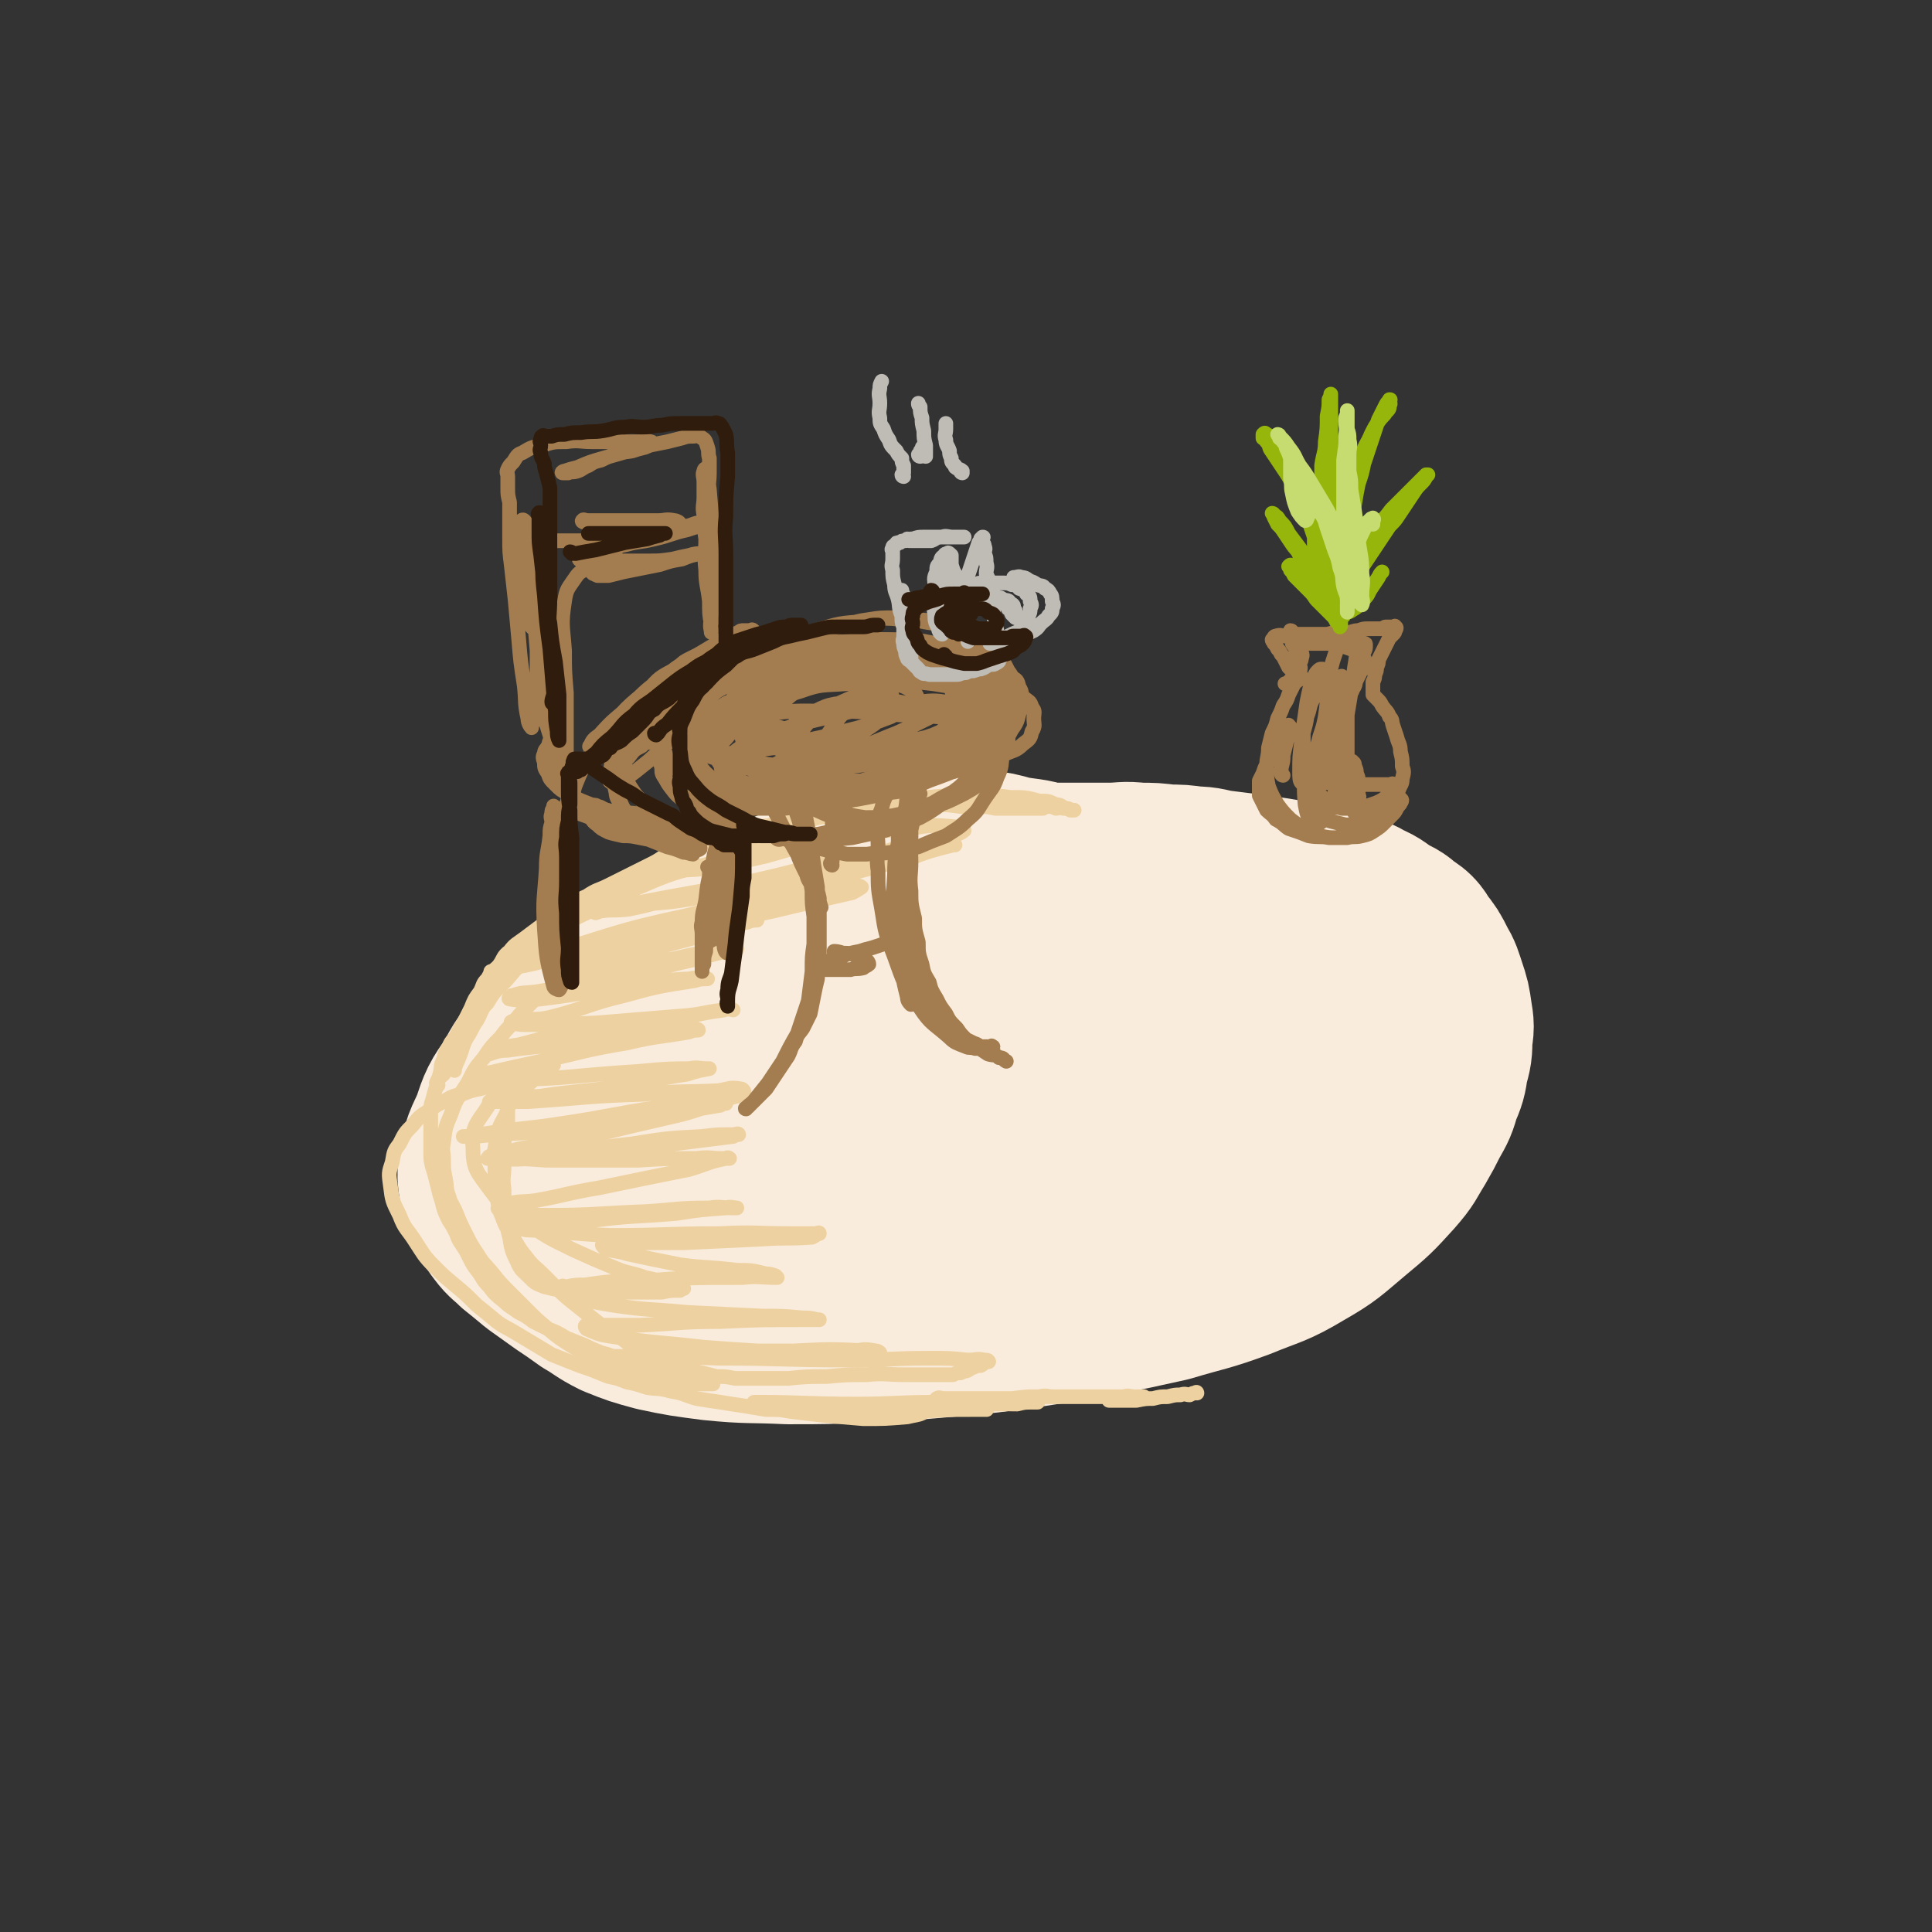 <svg viewBox='0 0 1054 1054' version='1.1' xmlns='http://www.w3.org/2000/svg' xmlns:xlink='http://www.w3.org/1999/xlink'><rect x="0" y="0" width="1054" height="1054" fill="#333333" stroke="none"/><g fill='none' stroke='rgb(249,236,220)' stroke-width='100' stroke-linecap='round' stroke-linejoin='round'><path d='M358,551c0,0 -1,-1 -1,-1 0,0 1,1 2,1 2,-2 2,-2 5,-4 5,-5 5,-5 11,-9 8,-6 7,-7 16,-12 7,-6 7,-6 16,-10 7,-5 8,-5 16,-8 7,-4 7,-4 16,-7 7,-3 8,-3 16,-5 6,-2 6,-3 13,-4 5,-2 5,-1 11,-2 5,-1 5,-1 10,-2 5,-2 4,-3 10,-4 5,-2 5,-2 11,-3 5,-2 6,-1 12,-2 5,-1 5,-2 11,-2 6,-1 6,0 12,0 7,0 7,0 13,0 9,0 9,0 17,0 8,0 8,0 16,0 7,0 7,0 14,0 8,0 8,-1 16,0 8,0 8,0 16,1 7,0 7,0 14,1 7,0 7,1 14,2 8,1 8,1 16,2 7,1 7,1 14,2 6,1 6,1 12,2 6,1 6,0 12,2 7,1 7,1 13,4 6,2 7,2 12,5 5,2 5,3 10,6 5,3 5,2 9,6 5,3 5,3 8,8 4,5 4,5 7,11 3,5 3,6 5,12 2,6 2,6 3,13 1,6 1,6 0,12 0,7 0,7 -2,14 -1,7 -1,7 -4,14 -2,7 -2,7 -6,14 -3,6 -3,6 -7,13 -5,8 -4,8 -11,16 -10,11 -10,11 -22,21 -12,10 -12,11 -26,19 -15,9 -16,8 -33,15 -19,7 -19,6 -39,12 -18,4 -18,4 -38,8 -18,3 -18,3 -38,6 -21,3 -21,3 -43,5 -23,2 -23,2 -45,3 -21,1 -21,1 -42,1 -21,-1 -21,0 -41,-2 -15,-2 -16,-2 -30,-5 -11,-3 -11,-3 -21,-7 -8,-4 -8,-5 -15,-9 -7,-5 -7,-5 -13,-9 -7,-5 -7,-5 -14,-10 -6,-5 -6,-5 -11,-9 -4,-4 -5,-4 -8,-8 -3,-4 -3,-4 -5,-8 -3,-5 -3,-5 -4,-10 -1,-8 -2,-8 0,-15 1,-10 2,-10 6,-19 4,-12 4,-12 11,-22 6,-11 6,-11 14,-20 7,-10 7,-10 16,-18 9,-9 9,-9 19,-16 11,-9 11,-9 24,-15 18,-10 18,-10 37,-17 20,-7 20,-7 41,-11 22,-4 22,-4 45,-5 17,-2 17,-2 35,-1 15,0 15,1 30,2 15,0 15,0 29,1 16,0 16,0 32,2 15,1 15,1 29,4 14,3 14,3 26,8 10,4 11,4 19,10 7,4 6,5 11,11 6,6 6,6 10,14 4,7 4,7 5,15 2,7 2,8 1,16 0,8 -1,8 -4,16 -4,9 -3,10 -10,18 -10,12 -9,14 -23,22 -23,14 -24,15 -50,22 -28,7 -29,6 -59,7 -29,1 -30,1 -59,-3 -30,-5 -30,-7 -58,-14 -23,-6 -23,-6 -45,-12 -13,-4 -14,-3 -25,-9 -7,-3 -6,-4 -11,-9 -3,-3 -5,-3 -5,-7 -1,-4 -1,-6 2,-9 7,-11 7,-12 18,-19 25,-17 26,-19 55,-28 31,-11 32,-12 66,-13 29,-1 29,3 58,9 23,4 23,4 45,10 18,4 18,4 35,9 12,3 13,2 23,8 5,2 5,3 8,7 2,2 3,3 1,5 -6,7 -7,8 -17,13 -28,12 -28,14 -59,20 -37,7 -38,5 -75,5 -29,-1 -29,-2 -57,-7 -21,-4 -21,-4 -40,-11 -12,-5 -13,-6 -22,-14 -5,-4 -7,-6 -7,-10 -1,-4 2,-5 6,-6 17,-8 17,-9 36,-12 36,-6 37,-5 74,-5 33,-1 34,0 67,2 30,2 30,3 59,6 19,1 19,1 38,3 6,0 6,0 12,2 1,0 3,1 2,1 -2,0 -4,0 -8,0 -16,0 -16,0 -32,1 -28,1 -28,2 -57,4 -20,0 -20,1 -40,0 -10,-1 -10,-1 -20,-3 -2,-1 -3,-1 -3,-2 0,-1 1,-2 3,-2 11,-3 11,-3 21,-5 19,-4 19,-5 37,-7 18,-3 18,-3 36,-4 10,-1 10,-1 20,-1 3,0 4,0 6,0 1,0 0,0 -1,0 -9,1 -9,1 -19,3 -29,5 -29,4 -58,11 -27,6 -27,6 -54,15 -22,7 -22,8 -43,16 -19,6 -19,6 -38,12 -16,4 -16,4 -31,7 -8,1 -8,1 -16,2 -5,0 -5,0 -10,0 -4,0 -4,0 -7,0 -4,-1 -5,-1 -8,-2 -6,-3 -6,-4 -10,-7 -5,-4 -5,-4 -9,-8 -5,-5 -5,-5 -8,-9 -4,-5 -4,-5 -7,-10 -3,-4 -4,-4 -5,-8 -2,-4 -1,-4 -1,-7 0,-5 -1,-5 1,-9 3,-8 3,-8 9,-14 7,-8 7,-8 16,-13 10,-8 10,-7 22,-13 13,-7 14,-7 28,-13 12,-6 12,-6 25,-11 10,-5 11,-4 22,-8 10,-4 9,-4 20,-7 7,-3 7,-2 15,-4 6,-2 6,-2 13,-3 5,-1 5,-2 12,-2 6,-1 7,-1 14,-1 6,0 7,0 13,1 8,1 8,1 15,3 10,2 11,1 20,4 10,2 10,3 19,5 8,2 8,1 16,3 9,1 9,1 18,3 9,1 9,1 18,2 7,1 7,0 14,2 8,1 8,1 15,3 9,2 9,2 17,4 7,2 7,2 14,4 6,2 6,1 12,4 6,2 7,2 12,5 6,2 5,3 10,6 5,3 6,2 10,6 6,3 6,3 10,8 5,4 5,4 8,9 4,4 5,4 7,10 3,5 2,5 3,11 1,5 2,5 1,11 0,5 0,5 -2,11 -1,5 -1,5 -4,10 -2,4 -3,4 -6,8 -3,4 -3,4 -7,8 -5,4 -5,4 -11,8 -3,2 -3,2 -6,4 '/></g>
<g fill='none' stroke='rgb(238,209,160)' stroke-width='8' stroke-linecap='round' stroke-linejoin='round'><path d='M239,592c0,0 -1,0 -1,-1 1,-3 2,-3 4,-5 4,-7 4,-7 8,-13 5,-10 4,-11 10,-20 7,-13 7,-14 17,-24 10,-11 11,-11 23,-19 10,-8 10,-7 22,-13 10,-6 11,-6 22,-11 7,-4 7,-4 14,-7 3,-2 3,-3 7,-4 2,-1 2,-1 5,-2 1,-1 3,-2 3,-2 0,-1 -2,-1 -3,0 -5,1 -6,1 -10,3 -8,3 -7,3 -14,7 -9,4 -9,4 -17,9 -11,6 -11,5 -20,13 -10,7 -10,7 -18,16 -8,7 -8,8 -15,16 -5,5 -6,5 -10,12 -4,4 -3,5 -6,10 -3,4 -3,4 -5,8 -2,3 -2,3 -3,7 -1,3 -1,3 -2,6 -1,2 -2,2 -2,4 -1,1 0,1 0,2 0,0 0,-1 0,-1 1,-3 1,-3 2,-5 3,-7 2,-8 6,-14 9,-17 9,-18 21,-32 11,-15 12,-15 26,-26 11,-10 11,-9 24,-16 10,-6 10,-5 21,-9 8,-3 9,-3 18,-5 8,-2 8,-1 17,-2 9,-2 9,-2 18,-3 8,-2 8,-2 17,-4 7,-2 7,-2 14,-4 4,-2 4,-2 9,-4 4,-2 4,-2 8,-3 3,-2 4,-1 8,-2 3,-1 3,-1 7,-2 3,-1 2,-2 6,-2 2,-1 3,0 6,0 2,0 2,0 5,0 1,0 1,0 3,0 1,-1 1,-1 2,-1 0,-1 -1,-2 -1,-2 -3,-2 -3,-2 -5,-2 -5,-1 -5,-1 -9,-1 -6,-1 -6,-1 -12,0 -7,0 -7,1 -14,2 -7,1 -7,1 -13,2 -6,1 -6,1 -11,2 -4,1 -4,0 -8,2 -4,1 -4,1 -8,3 -3,1 -3,1 -6,2 -2,0 -2,0 -3,1 -1,0 -2,1 -1,2 1,0 2,0 5,0 5,-1 5,-1 11,-3 6,-3 6,-4 13,-6 8,-4 8,-4 18,-6 8,-3 9,-3 18,-4 7,-2 8,-2 16,-2 9,-1 9,-1 18,-1 8,0 8,0 16,1 7,0 7,0 14,1 4,0 5,-1 9,0 6,0 5,0 10,1 5,0 5,0 9,0 4,0 4,0 7,0 3,0 3,0 6,0 2,0 2,0 3,0 1,0 1,0 1,0 0,0 0,0 -1,0 -4,-1 -3,-2 -8,-2 -7,-2 -7,-1 -15,-2 -8,-1 -8,-2 -18,-2 -10,-1 -11,-1 -21,0 -10,0 -9,1 -18,2 -7,1 -7,1 -13,2 -6,1 -6,1 -11,2 -5,1 -5,1 -10,2 -4,1 -4,1 -8,2 -3,1 -4,0 -6,2 -2,0 -2,1 -3,2 -1,0 -2,0 -1,0 1,-1 2,-1 4,-1 6,-2 6,-2 13,-3 10,-2 10,-3 21,-4 10,-2 10,-2 22,-3 9,-1 10,-1 20,-1 7,-1 8,0 15,0 7,0 7,0 13,0 5,0 6,-1 10,0 5,0 5,1 9,2 4,0 4,0 8,1 3,0 3,0 5,1 2,0 2,-1 4,0 2,0 2,0 4,1 1,0 2,0 2,0 0,0 -1,0 -2,0 -1,-1 -1,-1 -3,-1 -2,-1 -2,-2 -5,-2 -4,-2 -4,-2 -9,-2 -7,-2 -8,-2 -16,-2 -7,-1 -8,-1 -16,-1 -11,0 -11,0 -22,1 -11,0 -11,0 -21,2 -9,1 -9,1 -17,3 -10,1 -10,1 -19,3 -10,1 -10,2 -19,4 -10,2 -10,1 -19,4 -10,2 -10,2 -19,5 -9,2 -9,1 -17,4 -7,2 -8,2 -14,5 -7,2 -6,3 -12,6 -6,3 -6,3 -12,6 -6,3 -6,3 -12,6 -6,3 -6,2 -12,6 -5,2 -5,3 -10,6 -4,2 -4,2 -8,5 -4,3 -4,3 -8,6 -4,3 -4,3 -8,6 -4,3 -5,3 -8,7 -4,3 -3,4 -6,8 -3,3 -4,3 -6,7 -3,3 -2,3 -4,7 -3,4 -3,4 -5,9 -2,4 -2,4 -4,8 -2,3 -2,3 -4,7 -2,3 -3,3 -4,6 -2,3 -2,3 -3,7 -2,4 -1,4 -2,8 -1,3 -1,3 -2,7 -1,3 -1,3 -2,7 -1,3 -1,3 -1,6 0,3 0,3 0,6 0,3 0,3 0,6 0,3 0,3 0,6 0,3 0,3 0,6 0,3 0,3 1,7 1,3 1,3 2,7 1,4 1,4 2,8 1,3 1,3 2,7 1,3 1,3 3,7 2,3 2,3 4,7 1,3 1,3 3,6 2,3 2,3 4,7 2,4 2,4 5,8 3,4 2,4 6,8 3,4 3,4 8,8 3,3 4,3 8,6 4,2 4,2 8,5 4,2 4,2 8,4 5,2 5,2 10,5 5,2 5,2 10,4 4,2 4,2 9,4 4,1 4,1 8,3 4,1 4,1 8,2 4,1 4,1 8,2 4,1 4,0 8,2 3,0 3,1 6,2 3,1 3,1 6,2 2,1 2,1 5,2 2,0 2,0 4,1 1,0 1,-1 3,0 1,0 1,0 2,1 1,0 1,0 2,0 0,0 1,0 1,0 -1,0 -2,0 -3,0 -4,0 -4,0 -7,0 -6,-1 -6,-1 -11,-1 -8,-2 -8,-1 -15,-3 -11,-3 -11,-3 -21,-7 -10,-4 -10,-4 -19,-9 -8,-5 -8,-5 -14,-10 -6,-5 -6,-5 -11,-10 -5,-5 -5,-5 -10,-10 -5,-5 -5,-5 -9,-10 -4,-5 -5,-5 -8,-10 -4,-6 -4,-6 -7,-12 -3,-6 -3,-6 -5,-11 -2,-5 -3,-5 -4,-9 -2,-5 -1,-5 -2,-10 -1,-5 -1,-5 -1,-10 0,-5 -1,-5 0,-10 1,-8 1,-8 4,-15 3,-9 4,-9 9,-17 4,-8 4,-8 9,-14 4,-6 4,-6 9,-11 3,-4 3,-4 7,-8 3,-4 3,-4 6,-7 3,-3 3,-3 6,-6 '/><path d='M492,462c0,0 0,-1 -1,-1 -2,0 -2,1 -3,2 -23,7 -23,8 -46,14 -32,7 -32,7 -63,13 -17,3 -17,2 -33,4 -8,0 -8,0 -16,0 -2,0 -5,-1 -4,-1 2,-2 5,-2 10,-4 24,-9 23,-11 48,-17 31,-9 31,-8 64,-13 24,-5 24,-5 49,-7 11,-2 12,-2 24,-1 2,0 5,1 5,2 -1,1 -3,2 -6,3 -18,6 -18,6 -35,11 -30,7 -30,6 -60,12 -26,5 -26,4 -52,10 -15,3 -15,4 -30,7 -8,1 -8,0 -15,1 -2,0 -4,1 -3,1 5,-2 8,-3 16,-4 34,-7 34,-6 68,-13 36,-8 35,-10 72,-16 16,-3 17,-2 34,-3 3,-1 3,-1 6,-1 0,0 -1,0 -1,0 -12,3 -12,3 -23,7 -39,10 -39,10 -78,21 -37,9 -38,8 -74,19 -26,7 -26,9 -51,17 -12,3 -12,2 -23,5 -2,0 -4,0 -3,0 10,-4 12,-5 25,-8 42,-12 41,-14 84,-23 31,-8 31,-6 63,-11 12,-2 12,-3 24,-4 3,-1 5,-1 6,0 0,0 -3,2 -5,3 -22,5 -22,5 -43,10 -32,7 -32,6 -64,13 -21,4 -21,5 -41,10 -10,2 -10,2 -19,4 -2,0 -4,1 -4,1 -1,0 1,-1 3,-1 15,-3 15,-1 30,-4 24,-5 24,-6 49,-11 13,-3 13,-4 26,-6 4,-1 4,-1 9,-1 1,0 2,0 2,0 -1,0 -3,0 -5,1 -14,3 -14,4 -27,8 -19,5 -19,5 -38,10 -10,2 -10,2 -20,5 -4,1 -4,0 -7,2 -1,0 -2,2 -1,2 6,1 7,1 15,0 19,-3 19,-4 38,-7 13,-3 13,-3 27,-5 3,-1 3,0 7,0 0,0 0,0 0,0 -11,2 -11,2 -21,5 -27,6 -27,7 -54,13 -17,3 -17,2 -34,5 -7,1 -7,0 -13,2 -2,0 -3,2 -2,2 6,1 8,1 17,0 24,-3 24,-4 48,-7 16,-3 16,-3 33,-4 4,-1 4,0 9,0 0,0 1,0 1,0 -3,0 -4,0 -7,1 -19,3 -20,3 -38,8 -21,5 -21,7 -41,12 -9,2 -9,0 -17,2 -2,0 -5,0 -4,1 1,0 3,1 7,1 20,0 20,0 40,-1 24,-2 24,-2 49,-4 10,-1 10,-2 20,-3 2,-1 5,0 5,0 0,0 -3,-1 -5,0 -15,2 -15,3 -30,6 -25,3 -25,2 -50,6 -16,2 -16,3 -32,7 -7,1 -7,1 -14,4 -1,0 -3,1 -2,1 3,-1 5,-2 10,-2 21,-3 21,-2 43,-4 21,-3 21,-4 42,-6 8,-1 8,-1 16,-1 1,0 3,-1 3,0 -1,0 -3,0 -5,1 -17,3 -17,2 -34,6 -24,4 -24,5 -47,10 -14,3 -14,3 -27,6 -5,1 -6,0 -9,2 -1,0 0,1 1,1 11,1 11,1 23,1 29,-1 29,-2 58,-4 17,-1 17,-2 35,-2 5,-1 5,0 10,0 0,0 1,0 1,0 -5,1 -6,1 -12,3 -20,3 -20,4 -39,7 -21,3 -21,2 -41,5 -11,1 -11,0 -22,2 -3,0 -3,0 -6,1 0,0 0,0 0,0 10,0 10,0 21,0 31,-2 31,-3 63,-4 20,-2 20,-1 41,-2 6,-1 6,-2 12,-1 1,0 2,1 2,2 -3,2 -4,2 -8,3 -19,3 -19,2 -38,5 -27,4 -27,5 -54,9 -19,3 -19,2 -38,5 -7,1 -7,1 -13,2 -1,0 -3,0 -2,0 1,0 3,0 6,0 19,-2 19,-1 39,-3 25,-3 25,-5 51,-8 16,-3 16,-2 32,-4 6,-1 6,-1 12,-2 1,-1 2,-1 3,-1 0,-1 -1,-1 -2,0 -11,2 -11,3 -22,6 -26,6 -26,6 -51,12 -17,3 -17,2 -33,6 -8,1 -8,2 -16,4 -3,0 -4,0 -5,1 -1,0 0,1 1,1 10,0 10,1 21,0 28,-3 28,-5 56,-8 19,-3 19,-3 38,-4 8,-1 8,-1 17,-1 1,0 3,-1 3,0 0,0 -2,0 -3,1 -16,2 -16,2 -32,4 -26,3 -26,3 -51,6 -17,1 -17,1 -33,2 -7,0 -7,0 -14,0 -2,0 -4,0 -4,0 0,0 2,0 5,0 13,0 13,0 27,1 25,0 25,0 50,0 16,-1 16,-1 32,-1 7,-1 7,0 14,0 2,0 3,0 4,0 0,0 -1,-1 -2,0 -10,2 -10,3 -20,6 -25,5 -25,5 -49,10 -18,3 -18,4 -35,7 -8,1 -8,0 -16,2 -2,0 -4,0 -4,2 -1,0 0,1 2,2 11,1 12,2 24,2 27,0 27,-1 54,-2 17,-1 17,-2 35,-2 6,-1 6,0 13,0 1,0 2,0 2,0 -2,0 -3,-1 -6,0 -14,1 -14,1 -27,3 -24,2 -24,1 -47,4 -15,1 -15,2 -29,4 -5,0 -5,0 -10,0 -2,0 -4,-1 -3,0 1,0 3,0 7,1 23,1 23,2 46,3 30,0 30,-1 60,-1 19,-1 19,0 38,0 7,0 7,0 14,0 1,0 2,-1 2,0 -1,0 -2,1 -4,2 -14,1 -14,0 -27,1 -22,1 -22,1 -43,2 -15,0 -15,0 -29,0 -6,0 -6,-1 -11,0 -2,0 -3,0 -4,1 -1,0 0,1 1,2 5,2 6,1 12,3 14,3 14,3 29,6 15,2 15,1 31,3 8,0 8,0 16,2 2,0 2,0 5,1 0,0 1,1 1,1 -9,0 -10,-1 -19,0 -29,0 -29,0 -57,2 -15,0 -15,0 -29,2 -5,0 -5,0 -10,1 -1,0 -3,-1 -2,0 0,1 1,3 4,4 11,4 11,4 23,6 20,3 20,2 41,4 20,1 20,1 41,2 11,0 11,0 22,1 4,0 4,0 8,1 0,0 1,0 1,0 -5,0 -5,0 -10,0 -22,0 -22,0 -44,1 -22,0 -22,1 -44,2 -11,0 -11,0 -22,0 -4,0 -5,-1 -7,0 -1,0 -1,1 0,2 5,2 6,3 13,4 25,4 25,3 51,6 27,2 27,2 54,3 14,0 14,-1 29,-1 5,-1 5,-1 11,0 1,0 2,1 2,1 -2,0 -3,-1 -6,-1 -21,-1 -21,-1 -41,0 -30,0 -30,0 -60,1 -16,0 -16,1 -31,2 -5,0 -5,0 -9,0 0,0 0,0 0,0 5,0 5,0 10,0 24,0 24,0 49,1 35,0 35,1 71,1 22,0 22,-1 44,-1 11,0 11,0 21,1 5,0 5,-1 9,0 2,0 2,0 2,1 1,0 0,-1 -1,0 -1,0 -1,1 -3,2 -1,0 -2,0 -4,1 -2,0 -1,1 -4,2 -1,0 -1,0 -3,1 -2,0 -2,0 -4,1 -3,0 -3,0 -5,0 -4,0 -4,0 -7,0 -8,0 -8,0 -15,0 -10,0 -10,-1 -20,0 -11,0 -11,0 -22,1 -11,0 -11,0 -21,1 -8,0 -8,0 -16,0 -7,0 -7,0 -13,0 -5,-1 -5,-1 -10,-1 -4,-1 -4,-1 -8,-2 -5,-1 -5,-1 -9,-2 -5,-2 -5,-2 -10,-3 -5,-2 -6,-2 -10,-4 -6,-3 -5,-3 -10,-6 -5,-4 -5,-4 -10,-7 -6,-4 -6,-4 -11,-8 -5,-4 -5,-4 -10,-8 -5,-4 -5,-4 -9,-8 -4,-4 -4,-4 -8,-8 -4,-4 -5,-4 -8,-8 -4,-5 -4,-5 -7,-10 -4,-7 -5,-7 -7,-13 -3,-7 -2,-7 -3,-13 -1,-7 -1,-7 -1,-14 0,-8 -1,-8 1,-15 1,-8 2,-8 5,-14 2,-6 2,-6 6,-10 2,-4 3,-3 6,-6 3,-3 3,-3 6,-5 2,-2 2,-2 5,-4 1,-1 2,-1 3,-2 0,-1 -1,-2 -1,-1 -3,0 -3,1 -5,3 -5,2 -5,1 -9,4 -6,3 -6,3 -10,7 -6,4 -8,3 -11,10 -6,9 -9,11 -8,22 0,12 2,13 10,24 8,11 10,10 22,19 10,7 11,7 23,13 11,5 11,5 23,10 7,3 8,2 16,5 5,1 5,1 10,3 3,1 3,1 7,2 2,0 3,0 4,1 0,0 -1,0 -2,1 -5,0 -5,0 -10,1 -8,0 -8,0 -16,0 -8,0 -8,0 -16,0 -7,0 -7,0 -13,0 -5,-1 -5,-1 -10,-1 -5,-1 -5,-1 -9,-2 -5,-2 -5,-2 -8,-5 -4,-4 -5,-4 -7,-9 -3,-6 -3,-7 -4,-13 -2,-7 -1,-7 -2,-14 -1,-6 -1,-6 -1,-12 -1,-7 0,-7 0,-13 0,-6 -1,-6 0,-11 0,-5 1,-5 2,-10 0,-4 0,-4 0,-8 0,-3 0,-3 0,-6 0,-3 0,-3 -1,-5 -2,-2 -3,-3 -5,-3 -5,-1 -5,0 -9,1 -5,1 -5,1 -10,3 -5,1 -5,1 -10,4 -4,2 -4,2 -8,5 -5,3 -5,3 -9,8 -4,4 -4,4 -7,10 -3,4 -3,4 -4,10 -2,6 -2,6 -1,13 1,8 1,8 5,16 3,8 4,7 9,15 4,6 4,7 10,13 5,5 5,5 11,10 6,5 6,5 12,11 5,4 5,4 11,9 4,3 5,3 10,6 5,3 5,3 10,6 5,3 5,3 10,6 5,2 5,2 10,4 5,2 5,2 11,4 5,2 5,2 10,4 5,1 5,1 10,3 5,1 5,1 11,3 6,1 6,0 13,2 7,1 7,2 14,4 6,1 6,1 13,2 6,1 6,1 13,2 6,1 6,1 12,2 7,0 7,0 15,1 6,0 6,0 13,0 5,0 5,0 11,0 5,0 5,0 10,0 5,0 5,0 10,0 4,0 4,0 8,0 4,0 4,0 8,0 3,0 3,-1 6,0 2,0 4,0 4,1 -2,1 -4,1 -8,2 -12,1 -12,1 -24,1 -12,-1 -12,-1 -23,-2 -9,-1 -9,-1 -17,-2 -6,-1 -6,-1 -11,-2 -4,-1 -5,-1 -8,-2 -1,-1 -1,-1 0,-1 27,0 27,1 55,1 22,0 22,-1 44,-1 12,0 12,0 23,1 6,0 6,0 11,0 2,0 3,0 3,0 1,0 -1,0 -2,0 -10,0 -10,-1 -20,0 -20,0 -20,1 -39,2 -13,0 -13,0 -26,1 -5,0 -5,0 -10,0 -3,0 -4,0 -5,0 -1,0 1,0 2,0 11,0 11,1 22,1 22,0 22,-1 44,-1 9,-1 9,0 18,0 3,0 3,0 5,0 1,0 2,0 1,0 -3,0 -4,-1 -8,0 -13,0 -13,0 -27,1 -17,0 -17,0 -33,1 -7,0 -7,0 -14,0 -2,0 -4,0 -4,0 0,0 2,0 4,0 11,0 11,0 23,0 13,-1 13,-1 26,-2 8,-1 8,-2 17,-2 3,-1 3,0 6,0 2,0 4,0 3,0 0,0 -2,0 -4,0 -9,0 -9,-1 -18,0 -10,0 -10,0 -19,1 -5,0 -5,0 -10,0 -3,0 -6,0 -5,0 0,0 3,0 6,0 25,-1 25,-2 49,-2 13,-1 13,0 25,0 4,-1 4,-1 8,-1 2,-1 4,0 3,0 -1,0 -3,0 -6,0 -10,0 -10,0 -21,0 -9,-1 -9,-1 -17,-1 -5,-1 -4,-1 -8,-1 -2,-1 -3,0 -3,0 0,0 1,0 3,0 8,0 8,0 16,0 11,0 11,0 22,0 8,-1 8,-1 15,-1 4,-1 4,0 8,0 3,0 3,0 5,0 1,0 3,0 2,0 0,0 -2,0 -4,0 -3,0 -3,0 -7,0 -3,0 -3,0 -6,0 -2,0 -2,0 -4,0 0,0 0,0 0,0 5,0 5,0 9,0 9,0 9,0 17,0 7,0 7,0 14,0 5,0 5,0 10,0 4,0 4,0 8,0 3,0 3,0 5,0 0,0 0,0 0,0 -2,0 -2,0 -5,0 -3,0 -3,-1 -6,0 -2,0 -2,0 -5,1 -1,0 -3,0 -3,1 1,0 3,0 5,0 5,0 5,0 10,0 5,-1 5,-1 9,-1 4,-1 4,-1 8,-1 4,-1 4,-1 7,-1 3,-1 3,0 5,0 2,-1 2,-1 3,-1 1,-1 1,0 1,0 '/></g>
<g fill='none' stroke='rgb(163,125,79)' stroke-width='8' stroke-linecap='round' stroke-linejoin='round'><path d='M700,423c0,0 -1,0 -1,-1 0,-1 0,-2 0,-3 1,-4 1,-4 1,-7 1,-4 1,-4 2,-8 1,-3 1,-3 1,-5 1,-2 1,-3 0,-3 0,-1 0,0 -1,1 -1,2 -1,2 -3,5 -2,4 -1,4 -4,9 -1,3 -2,3 -4,6 -1,2 -1,2 -2,5 -1,2 -1,2 -2,4 0,2 0,2 0,4 0,2 0,2 0,4 1,2 1,2 2,4 1,2 1,2 2,4 2,2 3,2 5,5 4,2 4,3 7,5 6,2 6,2 11,4 6,1 6,0 11,1 5,0 5,0 10,0 4,-1 4,0 8,-1 4,-1 4,-1 7,-3 3,-2 3,-2 5,-4 2,-2 2,-2 4,-4 2,-2 2,-2 3,-4 1,-2 2,-2 2,-3 1,-1 1,-2 0,-2 0,-1 -1,-1 -2,0 -1,0 -1,1 -3,2 -2,2 -2,2 -4,4 -2,2 -2,2 -5,4 -3,2 -3,2 -6,4 -3,2 -3,2 -7,4 -4,2 -4,2 -8,3 -4,0 -4,0 -9,-1 -4,-1 -4,-1 -8,-3 -4,-3 -4,-3 -8,-6 -4,-4 -4,-4 -7,-8 -3,-5 -3,-5 -5,-10 -1,-5 -1,-6 -1,-11 0,-5 1,-5 1,-10 1,-4 1,-4 2,-8 2,-4 2,-4 3,-8 2,-4 2,-4 3,-7 2,-3 2,-3 3,-6 1,-2 1,-2 2,-4 1,-2 1,-2 2,-3 1,-1 2,-1 2,-2 1,-1 1,-1 0,-1 0,-1 0,0 -1,0 -1,0 -1,0 -2,1 -1,1 -1,1 -2,2 -1,0 -1,0 -2,1 0,0 -1,0 -1,0 0,0 1,0 1,0 1,-1 1,-1 2,-2 1,-1 1,-1 2,-2 1,-2 2,-2 2,-3 1,-2 1,-2 1,-4 1,-2 1,-2 1,-3 1,-2 0,-2 0,-4 0,-2 1,-2 0,-3 0,-1 0,-1 -1,-2 -1,-1 -1,-1 -2,-2 -1,-1 -1,-1 -2,-2 0,-1 0,-2 -1,-2 0,0 0,0 0,1 0,1 0,1 0,2 1,2 1,2 1,4 1,2 2,2 2,4 1,2 1,2 1,4 1,2 1,2 1,4 1,2 0,2 0,4 0,0 1,1 0,1 0,0 -1,0 -2,0 -1,-1 -1,-1 -2,-2 -1,-1 -1,-1 -2,-2 -1,-2 -1,-2 -2,-4 -1,-2 -1,-2 -2,-3 -1,-2 -1,-2 -2,-3 -1,-2 -1,-2 -2,-3 0,-1 -1,-1 -1,-2 1,-1 1,-2 2,-2 3,-1 3,0 5,0 3,0 3,0 6,0 4,0 4,0 7,0 4,0 4,0 7,1 3,0 3,0 6,0 3,0 3,0 6,0 3,0 3,0 5,0 2,0 3,0 3,0 1,0 0,0 -1,0 -3,-1 -3,-1 -6,-1 -3,0 -3,0 -6,0 -3,0 -3,-1 -6,-1 -3,0 -3,0 -6,0 -2,0 -2,0 -5,0 -1,0 -1,0 -3,0 0,0 -1,0 -1,0 1,0 1,0 2,0 2,0 2,0 3,0 3,0 3,0 5,0 3,0 3,0 6,0 3,0 3,-1 6,-1 3,0 3,0 6,0 3,0 3,-1 6,-1 3,-1 3,-1 5,-1 2,0 2,0 4,0 2,0 2,0 4,0 1,0 1,-1 2,-1 1,0 1,0 2,0 1,0 1,0 2,0 1,0 1,-1 1,0 1,0 1,1 0,2 0,1 0,1 -1,2 -1,1 -1,1 -2,2 -1,2 -1,2 -2,4 -1,2 -1,2 -2,4 -1,2 -1,2 -2,4 0,2 0,2 -1,4 0,2 0,2 -1,4 0,2 0,2 -1,4 0,1 0,1 0,3 0,1 0,1 0,2 0,1 0,1 0,2 1,1 1,1 2,2 2,2 2,2 3,4 2,3 3,3 4,6 2,2 1,2 2,5 1,3 1,3 2,6 1,4 2,4 2,8 1,4 1,4 1,8 1,3 1,3 0,7 0,3 -1,3 -2,6 -1,3 -1,3 -2,6 -1,2 0,3 -2,5 -1,2 -1,2 -4,4 -1,1 -2,1 -4,2 -2,0 -2,0 -4,0 -2,-1 -2,0 -4,-1 -3,-2 -3,-2 -5,-5 -3,-5 -4,-5 -6,-11 -3,-9 -3,-10 -5,-19 -1,-8 0,-8 0,-16 1,-5 1,-5 1,-10 1,-5 1,-5 2,-9 1,-4 2,-9 2,-8 2,1 2,6 2,13 0,16 0,16 -2,32 -1,9 -1,9 -4,19 -1,5 -1,6 -4,11 -1,3 -1,3 -4,5 -1,1 -3,1 -4,0 -3,-4 -3,-5 -4,-10 -1,-11 0,-11 -1,-21 0,-11 0,-11 0,-21 1,-7 1,-7 2,-14 1,-5 1,-5 2,-9 1,-3 1,-3 2,-5 1,-2 1,-2 2,-3 1,-1 1,-1 2,-1 1,0 2,0 2,2 1,4 1,5 1,10 0,7 0,7 -1,14 -1,5 -1,5 -3,11 -1,4 -1,4 -3,9 -1,4 -1,4 -3,8 -1,2 0,2 -2,5 0,1 -1,3 -2,3 -1,-1 -1,-3 -1,-6 0,-8 0,-8 1,-16 1,-7 2,-7 3,-14 2,-5 1,-5 3,-9 2,-4 2,-4 4,-7 2,-3 3,-4 5,-5 2,-1 3,0 4,2 3,3 2,4 3,9 1,6 1,6 1,12 0,5 0,5 -1,10 0,4 0,4 -2,9 -1,4 -1,4 -3,8 -1,3 -1,5 -3,7 0,0 -1,-1 -2,-2 -1,-3 0,-4 -1,-7 0,-4 0,-4 0,-8 1,-5 1,-5 1,-10 1,-5 2,-5 2,-9 1,-4 0,-4 1,-8 1,-3 1,-3 2,-6 1,-1 1,-2 1,-1 1,4 0,5 0,10 0,6 0,6 0,12 0,5 0,5 0,10 0,4 0,4 0,8 0,3 0,3 0,7 0,2 0,2 0,5 0,0 0,1 0,1 0,-1 0,-1 0,-2 1,-2 1,-2 2,-4 1,-2 1,-2 2,-4 1,-2 1,-2 2,-3 1,-1 1,-1 2,-1 1,0 2,0 2,1 1,0 1,1 1,2 1,2 1,2 1,4 1,2 1,2 1,4 1,2 0,2 0,4 0,1 0,1 0,3 0,1 1,2 0,2 0,-1 -1,-2 -2,-3 -1,-3 -1,-3 -3,-6 -2,-5 -2,-5 -4,-10 -2,-6 -1,-6 -3,-12 -1,-6 -1,-6 -2,-12 0,-6 0,-6 -1,-11 0,-4 0,-4 0,-8 0,-4 0,-4 0,-8 1,-4 1,-4 2,-7 1,-3 1,-3 2,-5 1,-2 1,-2 2,-4 1,-1 1,-2 2,-2 1,-1 1,0 2,0 1,0 2,0 2,0 0,0 -1,0 -2,0 -1,0 -1,0 -2,0 -1,0 -1,0 -2,0 0,0 0,-1 0,-1 0,-1 0,-1 0,-1 1,-1 1,0 2,0 1,0 1,0 2,0 1,0 2,-1 2,0 1,0 1,1 1,2 1,2 1,2 1,5 0,6 0,6 -1,12 -1,7 -1,7 -2,14 -1,6 -1,6 -2,12 0,5 0,5 0,10 0,4 0,4 0,8 0,4 0,4 0,8 1,3 1,3 2,7 1,2 1,2 2,4 2,1 2,0 4,1 2,0 2,0 4,0 2,0 2,0 4,0 2,0 2,0 4,0 2,0 2,0 3,0 1,0 2,-1 2,0 1,0 0,0 0,1 0,1 0,1 -1,2 -1,1 0,1 -2,3 -1,1 -2,2 -4,3 -2,1 -2,1 -5,2 -3,1 -3,1 -6,2 -3,0 -3,0 -6,0 -2,0 -2,0 -4,0 -2,-1 -2,0 -5,-1 -2,-1 -2,-1 -4,-3 -3,-4 -4,-4 -5,-9 -1,-6 0,-6 1,-12 1,-5 2,-5 3,-9 2,-4 2,-4 4,-8 2,-4 2,-4 4,-8 2,-4 2,-4 4,-8 2,-4 3,-4 4,-7 2,-3 1,-3 2,-5 1,-2 1,-2 2,-4 1,-2 2,-2 2,-4 1,-1 0,-1 0,-2 0,-1 1,-1 0,-2 0,-1 -1,-1 -2,-2 -1,-1 -1,-1 -3,-2 -2,-1 -2,-1 -5,-2 -2,-1 -2,-1 -5,-1 -2,-1 -2,-1 -5,-1 -2,0 -2,0 -4,0 -2,0 -2,0 -4,0 -1,0 -1,0 -2,0 0,0 1,0 1,0 2,0 2,0 3,0 2,0 2,0 4,0 2,0 2,0 4,0 3,0 3,0 5,0 2,0 2,0 4,0 2,0 2,0 4,0 2,0 2,0 3,0 1,0 1,-1 2,0 1,0 1,0 1,1 0,2 0,2 -1,4 -2,5 -2,5 -4,10 -3,7 -3,7 -6,14 -2,6 -3,6 -6,12 -2,5 -1,5 -4,10 -1,4 -2,4 -4,8 -1,3 -1,3 -3,7 -1,2 0,2 -2,5 0,1 -1,1 -2,3 0,1 1,1 0,2 0,0 -1,-1 -1,0 0,0 0,1 0,2 0,1 0,1 0,2 0,1 0,1 0,2 1,2 1,2 2,4 1,2 1,2 2,4 2,2 2,2 4,4 3,2 3,2 6,3 4,1 4,1 8,2 4,0 4,0 7,-1 3,-1 4,-1 6,-2 3,-2 3,-2 5,-4 2,-2 2,-2 4,-4 2,-2 2,-2 4,-3 1,-1 2,-1 2,-2 1,-1 1,-1 0,-1 0,0 -1,0 -2,1 -1,1 -1,1 -3,2 -2,1 -2,1 -4,2 -2,1 -2,1 -5,2 -4,1 -4,2 -8,1 -5,-2 -5,-2 -9,-6 -3,-5 -3,-6 -5,-11 -1,-6 0,-6 -1,-12 0,-5 0,-5 0,-10 1,-5 1,-5 2,-9 1,-4 1,-4 2,-8 1,-4 1,-4 2,-8 '/></g>
<g fill='none' stroke='rgb(150,182,11)' stroke-width='8' stroke-linecap='round' stroke-linejoin='round'><path d='M723,325c0,0 -1,0 -1,-1 0,0 0,0 0,0 0,-4 -1,-4 -2,-8 -1,-6 -1,-6 -2,-11 0,-4 0,-4 -1,-8 0,-3 0,-3 0,-5 0,-1 0,-2 0,-1 1,1 1,2 1,5 2,3 2,3 3,7 2,5 2,5 4,10 2,4 3,4 4,8 2,3 2,3 2,7 1,2 0,2 0,5 0,1 0,1 0,3 0,0 0,1 0,1 0,-1 0,-2 0,-3 0,-3 1,-3 0,-6 0,-4 0,-4 -2,-7 -1,-4 -2,-4 -4,-8 -2,-5 -2,-5 -4,-10 -2,-5 -2,-5 -4,-10 -2,-6 -2,-6 -4,-11 -2,-5 -1,-5 -4,-10 -1,-4 -2,-4 -4,-8 -2,-4 -2,-4 -4,-7 -2,-3 -2,-3 -4,-6 -2,-3 -2,-3 -4,-6 -1,-2 0,-2 -2,-4 0,-1 -1,-1 -2,-2 0,-1 0,-2 0,-2 1,-1 1,-1 2,0 2,1 3,1 4,3 5,4 4,4 8,9 4,4 5,4 8,9 4,5 3,5 6,11 3,5 4,5 6,11 3,5 3,5 5,11 3,5 3,5 4,11 2,4 2,4 2,9 1,4 0,4 0,8 0,3 0,3 0,7 0,2 0,2 0,5 0,1 0,1 0,3 0,0 0,0 0,0 -1,-2 -1,-2 -2,-4 -1,-7 0,-7 -1,-13 -1,-16 -1,-16 -3,-32 -1,-14 -1,-14 -2,-28 0,-8 0,-8 0,-16 0,-5 0,-5 0,-10 0,-4 0,-4 0,-7 0,-3 0,-3 0,-5 0,-2 0,-2 0,-3 0,-1 0,-1 0,-1 0,1 0,1 -1,3 0,4 0,4 -1,9 0,7 0,7 -1,14 0,6 -1,6 -2,13 0,4 0,4 0,9 0,5 0,5 0,10 0,5 0,5 0,10 1,4 1,4 2,9 2,4 2,4 3,8 2,4 2,4 3,8 1,3 1,3 2,7 1,3 2,3 2,6 1,3 0,3 0,6 0,2 0,2 0,4 0,1 0,1 0,3 0,1 0,1 0,2 0,0 0,-1 0,-1 0,-2 0,-2 0,-3 0,-5 -1,-5 -1,-9 0,-13 -1,-13 0,-25 2,-16 2,-16 5,-31 2,-10 3,-10 6,-19 2,-6 3,-6 5,-11 2,-4 2,-4 4,-7 2,-3 3,-3 4,-5 2,-2 2,-2 2,-4 1,-1 0,-1 0,-2 0,-1 1,-1 0,-1 0,1 -1,1 -2,3 -2,4 -2,4 -4,8 -2,6 -2,6 -4,12 -2,6 -2,6 -4,12 -1,5 -1,5 -3,11 -1,5 -1,5 -2,11 -1,5 -1,5 -2,10 -1,4 -1,4 -2,9 -1,5 -1,5 -2,10 0,4 0,4 -1,9 0,4 0,4 -1,8 0,3 0,3 0,6 0,2 0,2 0,5 0,0 0,1 0,1 1,-1 1,-2 1,-3 1,-3 1,-3 2,-6 2,-5 2,-5 3,-9 2,-5 2,-5 4,-10 3,-5 3,-5 5,-10 3,-5 3,-5 6,-9 4,-4 4,-4 7,-8 3,-3 3,-3 6,-6 3,-3 3,-3 6,-6 2,-2 2,-2 4,-4 2,-2 2,-2 3,-3 1,0 1,0 1,0 0,0 0,0 -1,1 -1,2 -1,2 -3,4 -2,2 -2,2 -4,5 -2,3 -2,3 -4,6 -2,3 -2,3 -4,6 -2,3 -2,3 -5,6 -2,3 -2,3 -4,6 -2,3 -2,3 -4,6 -2,3 -2,3 -4,6 -2,3 -2,3 -4,6 -1,3 -1,3 -2,6 -1,2 -1,2 -2,5 -1,2 -1,2 -2,4 -1,2 -1,2 -2,4 0,2 0,2 -1,4 0,1 -1,1 -2,2 -1,0 -1,-1 -2,-1 -2,-2 -2,-2 -4,-4 -2,-3 -2,-3 -4,-6 -2,-4 -2,-4 -4,-7 -2,-4 -2,-4 -4,-7 -2,-4 -1,-4 -4,-8 -1,-3 -2,-3 -4,-6 -2,-3 -2,-3 -4,-6 -2,-3 -2,-3 -4,-5 -1,-2 -1,-2 -2,-4 0,-1 -1,-2 -1,-2 0,0 1,0 1,1 2,1 2,1 3,3 3,3 3,3 5,7 3,4 3,4 6,8 2,3 3,3 4,6 3,4 2,4 4,8 2,3 2,3 4,7 2,3 3,3 4,6 2,3 1,3 2,6 1,2 1,2 2,4 1,1 2,1 2,3 1,1 0,1 0,2 0,0 0,1 0,1 0,0 1,-1 0,-1 0,-1 -1,-1 -2,-2 -1,-2 -1,-2 -3,-4 -2,-2 -2,-2 -4,-4 -2,-2 -2,-2 -4,-4 -2,-3 -2,-3 -4,-5 -2,-2 -2,-2 -4,-4 -2,-2 -2,-2 -4,-4 -1,-2 -1,-2 -2,-3 0,-1 -1,-2 -1,-2 1,-1 1,-1 2,0 2,0 2,1 3,2 2,1 2,1 3,2 2,2 2,2 4,4 2,1 2,1 3,3 1,1 1,1 2,3 1,1 1,1 2,2 1,0 2,1 2,1 1,0 0,-1 0,-1 1,0 1,-1 1,0 1,0 1,1 1,2 1,1 1,1 2,2 1,1 1,1 2,2 2,1 2,3 4,3 3,0 3,-1 5,-2 3,-2 3,-3 5,-5 3,-3 2,-3 4,-6 2,-3 2,-3 4,-6 1,-2 1,-2 2,-3 '/></g>
<g fill='none' stroke='rgb(199,220,112)' stroke-width='8' stroke-linecap='round' stroke-linejoin='round'><path d='M707,268c0,0 -1,-1 -1,-1 1,1 2,2 3,4 2,2 2,2 3,5 1,2 1,2 1,4 1,1 1,1 0,3 0,0 0,1 -1,1 -2,-2 -2,-2 -4,-5 -2,-5 -2,-5 -3,-10 -1,-4 0,-4 -1,-8 0,-3 0,-3 0,-5 0,-2 0,-2 0,-3 0,-1 0,-2 0,-2 1,-1 1,-1 1,0 2,1 1,2 2,4 2,4 2,4 4,8 4,6 4,6 7,13 4,6 4,6 7,13 3,6 2,6 4,12 2,5 2,5 3,10 1,4 1,4 2,8 1,3 1,3 1,6 1,2 0,2 0,4 0,1 0,1 0,3 0,1 0,1 0,2 0,0 0,-1 0,-1 0,-3 1,-3 0,-5 0,-4 -1,-4 -2,-8 -1,-5 0,-5 -2,-10 -1,-5 -1,-5 -3,-10 -2,-6 -2,-6 -4,-12 -2,-6 -1,-6 -4,-11 -1,-4 -2,-4 -4,-8 -2,-4 -1,-4 -4,-8 -1,-3 -2,-3 -4,-5 -2,-3 -2,-3 -4,-6 -1,-3 -1,-3 -2,-5 -1,-2 0,-2 -2,-4 0,-1 -1,-1 -2,-2 0,-1 -1,-2 -1,-2 0,0 1,0 1,1 3,3 3,3 5,6 4,5 3,5 6,10 3,4 3,4 6,9 3,5 3,5 6,10 3,5 3,5 6,11 3,5 3,5 5,10 2,4 3,4 4,9 2,4 1,4 2,8 1,4 1,4 2,8 1,3 2,3 2,6 1,2 0,2 0,4 0,0 1,1 1,1 1,-2 0,-3 0,-5 0,-6 1,-6 0,-12 0,-10 -1,-10 -2,-19 -1,-8 -1,-8 -2,-15 -1,-6 -1,-6 -2,-12 0,-5 0,-5 -1,-10 0,-5 0,-5 0,-9 0,-4 1,-4 0,-8 0,-3 0,-3 -1,-6 0,-2 0,-2 0,-4 0,-2 0,-2 0,-3 0,-1 0,-1 0,-2 0,-1 0,-1 0,-1 0,0 0,0 0,1 0,2 -1,2 -1,4 0,4 1,4 0,9 0,6 0,6 -1,13 0,6 0,6 0,13 0,5 0,5 0,11 0,5 0,5 0,10 0,4 0,4 0,8 0,3 0,3 0,7 1,2 1,2 2,5 1,0 1,1 1,1 1,-1 2,-1 2,-2 1,-2 1,-2 1,-4 1,-2 1,-2 2,-4 1,-3 1,-3 2,-5 1,-2 1,-2 2,-4 1,-2 1,-2 2,-3 1,-1 1,-1 1,-1 1,0 1,-1 1,0 1,0 0,1 0,2 0,0 0,0 0,1 '/></g>
<g fill='none' stroke='rgb(163,125,79)' stroke-width='8' stroke-linecap='round' stroke-linejoin='round'><path d='M399,385c0,0 -1,0 -1,-1 1,0 1,0 3,0 6,-3 5,-4 12,-7 6,-3 6,-3 13,-5 3,-2 3,-2 7,-3 2,-1 2,-1 5,-2 0,0 1,0 1,0 -1,0 -1,0 -2,0 -4,0 -4,0 -7,1 -6,0 -6,0 -11,1 -6,1 -6,1 -12,2 -6,1 -6,2 -12,3 -4,1 -4,0 -8,1 -3,0 -3,0 -5,0 -2,0 -2,0 -3,0 -1,0 -1,0 -1,0 0,0 0,0 1,0 1,-1 1,-2 3,-2 3,-1 3,-1 7,-1 6,-1 6,-1 12,-2 8,-1 8,-1 16,-2 8,-1 8,-1 17,-2 9,-1 9,-1 18,-2 7,-1 7,-2 14,-2 5,-1 5,0 11,0 4,0 4,0 9,0 4,0 4,-1 8,0 3,0 3,0 7,1 3,0 3,1 6,2 3,1 2,1 6,2 2,0 2,0 5,1 3,1 3,1 6,2 3,1 3,1 5,2 3,1 4,1 6,2 3,1 3,0 5,2 3,1 2,2 4,4 2,2 3,2 4,4 2,2 2,2 2,4 1,2 1,2 1,4 0,3 0,3 -1,6 -1,3 0,3 -3,6 -2,3 -3,3 -7,6 -5,4 -5,4 -12,7 -8,4 -8,4 -16,7 -11,4 -11,4 -21,7 -11,2 -11,2 -22,4 -12,2 -12,2 -23,4 -9,1 -9,1 -18,2 -7,0 -7,0 -14,0 -7,0 -7,0 -13,0 -6,-1 -6,-1 -12,-2 -6,-2 -7,-1 -12,-3 -5,-2 -5,-2 -9,-5 -3,-3 -3,-3 -5,-6 -2,-3 -2,-3 -2,-6 -1,-4 -1,-4 0,-8 0,-4 1,-4 3,-8 2,-5 2,-6 6,-10 6,-7 6,-7 14,-11 10,-7 10,-7 21,-11 8,-4 9,-3 18,-6 9,-3 8,-3 18,-5 8,-2 9,-1 18,-2 7,-1 7,-1 15,-1 6,0 6,-1 12,0 5,0 5,0 10,1 4,0 4,1 9,2 4,1 4,1 8,2 3,1 3,0 6,2 2,1 2,1 4,3 2,2 2,2 4,5 3,3 3,3 4,6 2,3 1,3 2,6 1,3 2,3 2,6 1,4 1,4 -1,8 -1,4 -1,5 -4,9 -3,5 -3,5 -7,9 -7,5 -7,5 -14,9 -10,4 -10,5 -20,7 -16,2 -16,1 -32,2 -12,0 -12,0 -23,-1 -10,-1 -10,-1 -20,-2 -8,-1 -8,-1 -15,-2 -6,-1 -6,-1 -11,-2 -5,-1 -6,-1 -10,-3 -6,-2 -6,-2 -10,-5 -4,-3 -4,-4 -5,-8 -2,-5 -3,-5 -2,-10 0,-6 0,-7 3,-12 3,-6 3,-6 8,-11 7,-7 7,-8 16,-13 10,-6 11,-5 23,-8 11,-4 11,-4 24,-5 12,-2 13,-1 26,-2 10,-1 10,-1 20,-1 7,0 7,0 15,1 5,0 5,0 11,2 4,1 4,1 8,3 3,1 3,2 6,4 2,2 2,2 4,4 1,2 1,2 2,4 2,2 2,2 2,4 1,3 1,3 0,7 0,4 0,5 -2,9 -4,6 -5,6 -10,11 -11,7 -11,8 -23,13 -18,6 -19,6 -37,8 -15,1 -15,0 -29,-1 -10,-1 -10,-1 -19,-3 -6,-1 -6,-1 -11,-3 -4,-2 -4,-2 -6,-4 -2,-3 -3,-4 -2,-6 1,-4 2,-5 7,-7 8,-4 9,-4 19,-5 19,-3 20,-2 40,-2 17,0 17,1 35,2 10,0 10,0 20,1 5,0 5,0 11,1 2,0 4,1 4,2 -1,2 -3,3 -5,4 -10,3 -10,3 -19,5 -13,2 -13,2 -25,4 -10,1 -10,0 -20,1 -6,0 -6,0 -12,0 -4,0 -5,0 -7,-1 -3,-2 -5,-3 -3,-5 7,-10 9,-12 22,-18 22,-10 23,-9 48,-14 13,-3 13,-2 27,-3 6,-1 7,-1 11,0 1,0 2,1 1,2 -4,4 -5,4 -11,8 -10,6 -10,6 -21,12 -12,6 -12,6 -23,11 -13,5 -13,6 -25,9 -10,2 -10,2 -19,2 -5,0 -6,-1 -10,-2 -3,-1 -4,-1 -5,-3 -2,-3 -2,-4 0,-6 4,-6 4,-7 11,-10 11,-6 12,-6 26,-7 14,-2 14,-2 29,1 8,1 8,3 17,7 4,2 6,2 8,6 1,3 1,6 -1,9 -7,8 -8,8 -18,13 -19,7 -20,7 -39,11 -16,3 -16,3 -31,3 -12,-1 -12,-2 -23,-5 -6,-2 -6,-2 -10,-4 -3,-2 -5,-1 -5,-3 -1,-3 -1,-4 2,-6 6,-6 6,-7 15,-10 20,-9 20,-9 42,-14 23,-6 23,-6 48,-8 9,-1 10,-1 20,1 3,0 5,1 6,4 0,2 -2,4 -4,6 -7,4 -7,4 -14,7 -12,4 -12,4 -23,7 -12,3 -12,3 -23,5 -10,1 -10,2 -19,1 -9,-1 -9,-2 -16,-4 -7,-3 -7,-3 -13,-6 -4,-2 -5,-2 -7,-5 -2,-4 -3,-6 -1,-9 3,-7 4,-8 12,-12 9,-5 10,-5 21,-6 12,-2 12,-2 25,-1 10,0 10,0 20,2 5,1 6,0 11,3 2,1 5,3 4,5 -4,5 -7,6 -14,10 -18,7 -19,6 -37,11 -14,3 -14,3 -27,6 -9,1 -9,2 -17,3 -4,0 -5,0 -8,0 -2,-1 -3,-1 -3,-2 -1,-3 0,-4 2,-6 6,-7 6,-8 15,-13 12,-8 12,-9 26,-13 11,-4 12,-3 25,-4 8,-1 8,-1 17,1 3,1 5,1 7,4 1,2 1,4 0,7 -3,5 -4,6 -9,10 -7,5 -8,5 -15,9 -9,4 -9,3 -17,6 -7,2 -7,2 -13,4 -5,1 -5,1 -9,3 -3,1 -4,0 -6,2 -3,1 -3,1 -4,3 -1,2 -1,3 0,5 2,6 3,5 7,11 4,7 4,7 8,15 3,6 3,6 7,13 2,5 2,5 5,11 1,4 2,4 4,8 1,3 0,3 2,6 0,2 1,2 2,4 0,0 0,0 0,0 -1,-3 -1,-3 -1,-5 -1,-5 -2,-5 -2,-10 -2,-7 -1,-7 -2,-13 -2,-6 -2,-6 -3,-12 -2,-5 -1,-5 -2,-10 -1,-4 -1,-4 -2,-8 -1,-4 -1,-4 -2,-7 -1,-3 -2,-3 -2,-5 -1,-2 0,-3 0,-3 0,-1 -1,0 0,1 0,2 1,2 2,5 2,4 2,4 4,9 1,5 1,5 2,11 1,5 1,5 2,11 1,6 1,6 2,13 1,6 1,6 2,12 0,5 0,5 1,10 0,5 0,5 0,10 0,5 0,5 0,10 0,5 0,5 0,10 -1,5 -1,5 -1,10 -1,4 -1,4 -2,9 -1,5 -1,5 -2,10 -2,4 -2,4 -4,8 -2,3 -3,3 -4,7 -3,4 -2,4 -4,8 -2,3 -2,3 -4,6 -2,3 -2,3 -4,6 -2,3 -2,3 -4,6 -2,2 -2,2 -4,4 -2,2 -2,2 -4,4 -1,1 -1,1 -2,2 -1,0 -2,1 -1,1 1,-2 2,-2 4,-4 4,-5 4,-5 8,-10 4,-6 4,-6 8,-12 4,-8 4,-8 8,-15 3,-9 3,-9 6,-18 1,-8 1,-8 2,-16 0,-8 0,-8 1,-15 0,-8 0,-8 0,-15 -1,-7 -1,-7 -1,-14 -1,-6 -1,-6 -1,-12 -1,-5 -1,-5 -2,-10 -1,-4 -1,-4 -2,-8 -1,-4 -1,-4 -2,-8 -1,-3 -1,-3 -2,-6 -1,-3 -1,-3 -2,-5 -1,-2 -1,-2 -1,-3 -1,-1 0,-1 0,-2 0,-1 0,-1 0,-1 '/><path d='M502,433c0,0 -1,-1 -1,-1 -2,5 -1,6 -2,12 -3,13 -3,13 -4,26 -2,12 -2,12 -2,24 -1,10 -1,10 0,21 0,8 1,8 2,16 0,5 0,5 1,10 0,2 0,2 1,5 0,1 0,2 0,2 -1,-1 -2,-2 -2,-4 -2,-8 -2,-8 -3,-15 -2,-11 -3,-11 -3,-22 -2,-15 -2,-15 -1,-30 0,-11 1,-11 3,-22 1,-7 1,-7 3,-14 1,-5 0,-5 2,-9 0,-3 0,-3 2,-6 0,-2 0,-2 2,-4 0,-2 0,-2 2,-3 0,-1 1,-1 2,-2 0,-1 0,-1 0,-1 0,0 0,1 0,2 0,1 0,1 0,2 -1,2 -2,2 -2,4 -2,2 -1,2 -2,5 -2,4 -3,4 -4,8 -3,6 -3,6 -4,12 -2,6 -2,6 -2,12 -1,7 -1,7 -1,14 -1,6 -1,6 0,13 0,6 0,6 2,13 0,6 0,6 2,12 1,6 1,6 3,12 1,5 1,5 4,11 1,4 1,4 4,9 2,4 2,4 5,8 2,3 2,3 6,6 2,2 3,2 6,4 3,2 2,2 6,4 2,1 2,1 4,2 3,1 2,1 4,2 2,0 2,0 3,0 1,0 1,0 2,0 1,0 1,-1 1,0 1,0 1,0 0,1 0,0 -1,0 -2,0 -1,0 -1,0 -3,0 -2,0 -2,0 -4,0 -3,-1 -3,0 -5,-1 -5,-2 -6,-2 -9,-5 -9,-8 -10,-7 -16,-16 -9,-13 -9,-14 -14,-28 -5,-13 -5,-13 -7,-26 -2,-11 -2,-11 -2,-21 -1,-7 0,-7 0,-14 0,-5 -1,-5 0,-10 0,-5 0,-5 2,-10 1,-4 1,-4 3,-8 1,-3 2,-3 4,-6 1,-3 0,-3 2,-5 0,-2 0,-2 2,-3 0,-1 1,-1 2,-1 1,0 1,0 2,1 1,1 1,2 2,4 0,4 0,4 0,9 0,6 0,6 0,12 -1,6 -1,6 -1,13 -1,6 0,6 0,13 0,8 -1,8 0,16 0,7 0,7 2,15 0,6 0,6 2,13 0,6 0,6 2,12 1,5 1,5 4,10 1,4 1,4 4,9 2,4 2,4 5,8 2,4 2,4 6,8 2,3 2,3 5,6 3,2 3,2 6,4 3,2 3,2 6,4 3,1 4,0 6,2 3,0 2,1 4,2 '/><path d='M456,520c0,0 -1,-1 -1,-1 1,0 2,0 5,1 4,0 4,0 8,2 2,0 2,0 5,2 0,0 1,1 1,2 -1,1 -2,1 -3,2 -4,1 -4,0 -7,1 -4,0 -4,0 -8,0 -3,0 -3,0 -5,0 -2,0 -2,0 -3,0 -1,0 -2,0 -1,0 0,-2 1,-2 3,-3 4,-3 4,-3 9,-4 4,-2 5,-2 10,-3 3,-1 3,-1 7,-2 3,-1 3,-1 6,-2 2,-1 2,-1 4,-1 1,0 1,0 2,0 '/><path d='M433,352c0,0 0,-1 -1,-1 -2,0 -2,1 -4,2 -3,0 -3,-1 -5,0 -3,0 -3,0 -4,2 -4,2 -4,2 -6,5 -5,5 -5,5 -8,12 -5,8 -5,8 -8,17 -3,6 -4,6 -5,12 -2,4 -2,4 -1,8 0,4 -1,4 2,8 3,4 3,5 9,8 7,4 8,3 17,5 9,2 10,2 20,2 9,-1 9,-1 19,-3 9,-2 9,-2 18,-5 7,-3 7,-3 15,-6 5,-3 6,-3 11,-6 4,-4 4,-4 8,-8 3,-4 3,-4 6,-8 2,-4 1,-4 3,-8 0,-4 1,-4 1,-8 -1,-4 -1,-5 -3,-7 -6,-5 -7,-5 -13,-7 -11,-4 -12,-3 -23,-4 -14,-1 -14,-1 -28,0 -12,0 -12,0 -24,1 -10,0 -10,0 -19,2 -7,1 -7,1 -13,3 -6,2 -6,2 -11,5 -5,3 -6,2 -8,7 -4,4 -4,5 -4,11 -1,6 -1,6 1,12 1,6 1,6 5,12 4,6 4,6 10,11 7,5 7,6 16,9 11,3 11,4 23,4 19,0 19,0 39,-3 16,-3 16,-3 32,-10 12,-6 12,-7 23,-15 7,-7 7,-7 12,-15 3,-4 4,-5 4,-9 1,-3 1,-4 -1,-6 -1,-3 -2,-3 -6,-4 -5,-2 -5,-1 -10,-2 -7,-1 -7,-1 -13,-2 -9,-1 -9,-1 -18,-2 -11,-1 -11,-2 -21,-2 -11,-1 -11,-1 -21,0 -11,0 -11,0 -21,2 -9,1 -9,2 -16,5 -7,2 -7,2 -12,6 -5,2 -5,2 -9,6 -4,2 -4,2 -7,6 -3,2 -3,2 -5,6 -2,3 -2,3 -3,7 -1,4 -2,4 -1,8 0,5 0,6 4,10 6,6 6,7 15,10 14,4 15,4 30,4 18,-1 18,-2 36,-6 13,-4 13,-5 27,-10 9,-4 9,-4 19,-9 6,-4 6,-5 13,-9 4,-3 4,-3 8,-6 3,-2 4,-2 6,-4 2,-2 3,-2 3,-4 1,-2 1,-2 0,-4 0,-3 0,-3 -3,-5 -3,-4 -4,-4 -8,-6 -9,-4 -9,-5 -17,-6 -14,-2 -14,-2 -27,-1 -13,0 -14,0 -26,2 -13,2 -13,2 -24,6 -10,3 -10,3 -19,8 -8,3 -8,3 -14,8 -5,3 -5,3 -9,7 -4,3 -4,3 -6,6 -3,2 -2,2 -4,5 -2,1 -2,1 -3,3 -1,0 -2,1 -1,1 0,-1 1,-2 3,-3 5,-6 5,-6 11,-11 13,-12 13,-13 28,-23 11,-8 12,-8 25,-14 11,-5 11,-5 24,-8 10,-3 10,-3 21,-4 8,-1 8,-2 17,-1 7,0 7,0 14,2 7,2 7,2 13,5 6,2 6,2 11,6 5,3 5,3 9,8 4,3 4,4 7,8 3,3 4,2 5,6 2,2 1,3 1,6 0,3 1,4 -1,7 -1,4 -1,4 -5,7 -4,4 -5,3 -11,6 -6,3 -6,3 -13,5 -7,2 -7,2 -14,4 -8,1 -8,1 -15,3 -8,1 -8,1 -15,2 -6,0 -6,0 -12,0 -5,0 -5,0 -9,0 -4,0 -4,0 -8,0 -3,0 -3,0 -6,0 -2,0 -2,0 -4,0 -1,0 -2,-1 -2,0 -1,0 0,1 1,2 3,1 3,1 7,1 6,0 6,0 12,0 7,-1 7,-1 15,-2 9,-2 9,-2 18,-4 7,-3 7,-3 15,-6 6,-3 6,-3 11,-6 6,-4 6,-4 10,-8 5,-4 5,-4 8,-8 4,-4 4,-4 5,-9 2,-5 3,-5 2,-10 0,-5 0,-6 -3,-10 -3,-6 -3,-6 -9,-11 -4,-5 -5,-5 -11,-8 -6,-4 -6,-4 -13,-6 -8,-3 -8,-2 -16,-3 -7,-1 -7,-1 -13,-1 -7,0 -8,0 -14,1 -7,1 -6,1 -12,3 -5,1 -5,1 -10,3 -5,1 -5,1 -9,3 -4,1 -4,1 -7,2 -3,1 -4,0 -6,2 -2,0 -4,1 -3,2 1,1 4,1 8,1 10,0 10,0 20,0 10,-1 10,-1 21,-1 9,0 9,-1 18,0 7,0 7,0 15,2 6,1 6,1 12,3 5,2 6,1 10,5 6,3 6,4 9,9 4,5 4,6 5,12 3,7 3,7 3,14 1,6 0,6 -1,13 -1,6 0,7 -3,13 -2,6 -3,6 -7,12 -4,6 -3,6 -9,11 -5,5 -6,5 -12,9 -8,3 -8,3 -15,6 -8,2 -8,2 -15,3 -7,1 -7,0 -13,1 -6,0 -6,0 -11,0 -5,-1 -5,-1 -10,-2 -5,-1 -5,-1 -9,-2 -4,-1 -4,-1 -8,-2 -3,-1 -3,-2 -6,-2 -2,-1 -3,0 -4,0 -1,0 -2,-1 -1,-1 0,-1 1,0 2,0 3,0 3,0 6,0 7,-1 7,-1 15,-2 9,-2 9,-2 18,-3 7,-2 7,-1 14,-3 7,-2 7,-3 15,-5 7,-3 7,-3 15,-6 5,-3 5,-3 11,-6 4,-3 4,-3 7,-6 4,-3 3,-3 6,-6 3,-3 4,-3 6,-6 3,-3 3,-3 4,-5 2,-2 2,-2 3,-4 2,-2 1,-2 2,-3 1,-1 2,-3 2,-2 1,0 0,1 -1,3 -1,3 -1,3 -4,6 -3,4 -2,5 -7,9 -7,7 -7,7 -15,14 -11,7 -10,8 -21,14 -9,4 -10,4 -19,7 -9,2 -9,2 -18,4 -10,1 -10,1 -19,1 -10,0 -10,0 -19,-1 -7,-1 -7,-2 -14,-3 -7,-2 -7,-2 -14,-4 -7,-2 -7,-2 -13,-5 -6,-3 -6,-3 -10,-6 -5,-4 -6,-4 -9,-8 -4,-5 -4,-6 -5,-11 -2,-6 -2,-6 -1,-12 0,-6 0,-7 4,-12 6,-10 5,-12 15,-19 14,-13 15,-12 33,-21 15,-8 15,-8 32,-12 13,-4 13,-4 27,-5 10,-2 10,-2 21,-1 8,0 8,1 16,2 5,1 5,0 11,2 4,1 4,1 8,3 4,2 5,2 7,5 4,4 4,4 5,9 2,6 2,6 1,13 0,7 0,7 -2,14 -2,7 -2,7 -6,13 -4,6 -4,7 -9,12 -8,5 -8,5 -16,9 -12,4 -12,5 -23,7 -15,2 -15,1 -29,0 -15,-1 -16,-2 -30,-4 -11,-2 -11,-2 -22,-5 -7,-2 -7,-2 -13,-4 -5,-2 -5,-1 -8,-4 -4,-3 -5,-4 -6,-8 -2,-6 -2,-8 1,-13 3,-8 4,-9 11,-14 12,-9 13,-9 28,-13 15,-5 15,-4 32,-5 14,-1 15,-1 30,0 11,0 11,0 22,2 7,1 7,1 15,4 5,2 5,2 10,5 3,3 5,3 6,7 2,4 2,5 0,10 -2,6 -3,7 -8,12 -8,7 -8,6 -16,12 -10,6 -10,6 -20,11 -10,4 -10,4 -19,7 -10,2 -10,2 -19,3 -8,0 -8,0 -15,-1 -6,-1 -7,-1 -11,-3 -6,-3 -7,-3 -9,-8 -3,-8 -4,-10 -1,-17 2,-9 3,-10 11,-16 10,-9 11,-10 25,-14 15,-5 16,-4 32,-4 12,-1 12,-1 25,2 11,2 11,3 21,9 7,3 7,4 13,9 4,3 4,3 6,7 3,3 3,4 3,8 0,5 0,5 -3,10 -3,6 -3,6 -8,11 -6,6 -6,6 -13,10 -10,5 -10,5 -20,8 -10,3 -10,2 -19,4 -8,1 -8,1 -15,1 -7,-1 -7,-1 -12,-3 -5,-3 -6,-3 -9,-7 -4,-5 -6,-6 -5,-12 0,-12 -1,-14 6,-24 9,-14 11,-14 26,-24 10,-7 11,-7 23,-10 11,-3 11,-2 23,-2 8,0 9,-1 17,1 6,1 6,1 10,4 4,2 4,2 5,6 2,3 1,3 1,7 0,3 1,3 -1,7 -1,4 -1,5 -4,9 -3,6 -4,6 -9,12 -6,7 -6,6 -13,13 -6,6 -6,6 -13,12 -8,5 -8,5 -15,9 -9,4 -9,4 -17,6 -9,1 -9,1 -17,0 -10,-2 -10,-3 -18,-6 -9,-4 -9,-4 -16,-8 -6,-4 -6,-4 -11,-8 -6,-5 -6,-4 -10,-9 -5,-6 -6,-6 -7,-12 -2,-7 -2,-8 0,-15 2,-9 2,-10 9,-16 8,-10 9,-10 21,-16 12,-7 13,-6 28,-9 12,-3 13,-2 26,-2 10,0 10,0 20,2 8,1 8,1 17,4 6,2 6,2 11,6 5,3 5,4 7,9 3,5 3,5 2,11 0,6 0,6 -3,12 -2,6 -3,6 -8,11 -4,5 -4,5 -9,9 -5,4 -5,4 -10,7 -5,2 -5,1 -9,3 -4,1 -4,1 -8,2 -4,1 -4,1 -8,2 '/><path d='M287,295c0,0 -1,-1 -1,-1 0,5 1,6 2,12 1,9 1,9 2,18 0,5 0,5 1,11 0,2 0,2 0,5 0,1 0,2 0,3 0,0 -1,-1 -1,-1 -2,-6 -2,-6 -3,-11 -2,-11 -2,-11 -3,-21 -1,-9 0,-9 0,-17 0,-4 -1,-4 0,-7 0,-2 1,-3 2,-2 2,2 2,4 3,9 3,17 2,17 6,35 3,17 4,17 7,35 2,11 2,11 3,23 0,6 0,6 0,13 0,2 0,2 0,5 -1,1 -1,2 -2,2 -2,-1 -2,-2 -3,-5 -3,-9 -3,-10 -4,-19 -2,-14 -2,-14 -3,-27 -1,-12 -1,-12 -2,-24 -1,-7 -2,-7 -2,-13 -1,-4 0,-4 0,-8 0,-3 -1,-3 -1,-5 0,-2 -1,-3 0,-3 0,-1 1,0 1,1 1,5 1,5 2,11 1,16 1,16 2,32 0,12 0,12 0,25 0,7 -1,7 -1,15 -1,4 -1,4 -1,8 -1,1 -1,3 -1,3 -1,-1 -2,-3 -2,-5 -2,-9 -1,-9 -2,-18 -2,-13 -2,-13 -3,-25 -1,-11 -1,-11 -2,-22 -1,-9 -1,-9 -2,-18 -1,-8 -1,-8 -1,-15 0,-6 0,-6 0,-11 0,-5 0,-5 0,-9 -1,-4 -1,-4 -1,-8 0,-3 0,-3 0,-6 0,-2 -1,-2 0,-4 1,-2 1,-2 3,-4 2,-3 2,-4 5,-5 5,-3 5,-3 11,-4 6,-2 6,-2 13,-2 7,-1 7,0 14,0 5,0 5,0 11,0 4,0 4,0 9,0 3,0 3,0 7,0 2,0 2,-1 5,0 0,0 1,0 1,1 -1,1 -2,1 -4,2 -4,1 -4,1 -7,2 -5,1 -5,0 -9,2 -4,1 -4,1 -8,3 -4,1 -4,1 -7,3 -3,1 -3,2 -6,3 -3,1 -3,0 -5,1 -2,0 -3,0 -3,0 -1,0 0,-1 1,-1 3,-1 3,-1 7,-2 7,-3 7,-3 14,-5 7,-2 7,-2 14,-4 5,-2 5,-2 11,-3 5,-1 5,-1 10,-2 4,-1 4,-1 8,-2 3,-1 3,-1 6,-1 2,0 3,-1 5,1 2,1 2,2 3,5 1,3 0,3 1,6 0,4 0,4 0,8 0,6 -1,6 0,13 0,8 0,8 1,16 0,6 0,6 0,13 0,6 0,6 0,12 0,5 0,5 0,10 0,4 0,4 0,8 0,3 0,3 0,7 0,1 0,4 0,3 -1,-4 -1,-6 -1,-12 -1,-9 -2,-9 -2,-17 -1,-9 0,-9 0,-17 -1,-7 -1,-7 -1,-13 -1,-5 0,-5 0,-10 0,-4 0,-4 0,-8 0,-3 -1,-4 0,-6 0,-1 1,-2 2,-1 1,4 0,5 1,11 1,12 1,12 2,24 0,10 0,10 0,20 0,6 0,6 0,12 0,4 0,4 0,9 -1,3 -1,3 -1,7 -1,2 0,2 0,5 0,0 0,1 0,1 0,-2 -1,-3 0,-6 0,-6 0,-6 1,-11 0,-6 0,-6 1,-12 0,-5 0,-5 1,-9 0,-5 0,-5 0,-9 '/><path d='M298,295c0,0 -1,-1 -1,-1 1,0 1,1 3,1 8,0 8,0 17,0 13,-1 13,-1 26,-2 9,-1 9,-1 18,-3 3,-1 3,-1 7,-2 1,-1 3,-1 3,-2 0,-1 -2,-2 -3,-2 -5,-1 -5,0 -9,0 -7,0 -7,0 -13,0 -6,0 -6,0 -11,0 -4,0 -4,0 -8,0 -3,0 -3,0 -6,0 -2,0 -3,-1 -3,0 -1,0 0,1 1,1 4,1 4,1 8,2 8,1 8,1 16,1 9,0 9,0 18,0 7,0 7,0 14,-1 4,-1 4,-2 9,-2 3,-1 4,-1 6,0 0,0 -1,0 -2,1 -7,1 -7,1 -13,3 -9,2 -9,3 -18,5 -8,2 -8,1 -15,3 -5,1 -5,1 -10,2 -4,1 -4,1 -8,2 -3,1 -3,1 -5,2 -2,1 -4,1 -3,2 0,1 2,1 4,1 8,0 8,0 16,0 9,0 9,0 18,0 6,0 6,0 13,-1 4,-1 4,-1 9,-2 3,-1 4,-1 7,-1 0,0 -1,0 -1,0 -5,1 -5,1 -10,3 -6,1 -6,1 -12,3 -5,1 -5,1 -10,2 -5,1 -5,1 -10,2 -4,1 -4,1 -8,2 -3,0 -4,0 -6,0 -2,-1 -3,-1 -3,-2 -1,-2 0,-3 1,-4 1,-2 1,-2 3,-3 1,-2 2,-1 4,-2 1,-1 1,-1 3,-2 1,-1 1,-1 2,-1 0,0 -1,0 -1,1 -2,1 -2,1 -4,2 -3,1 -3,1 -5,3 -3,2 -3,2 -6,4 -3,2 -4,2 -6,5 -4,6 -5,6 -6,13 -2,13 -1,13 0,27 0,11 0,11 1,23 0,7 0,7 0,15 0,5 0,5 0,11 0,4 0,4 0,8 0,3 0,3 0,6 -1,2 -1,2 -2,4 -1,0 -1,1 -1,1 -1,0 -2,0 -2,-1 -1,-2 -1,-3 -1,-5 -1,-3 0,-3 0,-5 0,-3 0,-3 0,-6 0,-2 0,-2 0,-4 0,-1 0,-2 0,-2 0,0 0,0 0,1 -1,1 -2,1 -2,2 -2,2 -1,2 -2,4 -1,2 -2,2 -2,4 -1,2 -1,2 0,5 0,3 0,3 2,6 1,3 1,3 4,6 3,3 3,3 7,5 5,3 5,3 10,5 5,2 5,2 11,4 4,1 4,1 8,2 4,1 4,1 8,2 3,1 3,1 7,2 1,0 3,1 3,1 -2,0 -4,0 -7,0 -5,-1 -5,-1 -10,-2 -5,-1 -5,-1 -9,-1 -4,-1 -4,-1 -8,-2 -4,-1 -4,-2 -8,-2 -2,-1 -4,-1 -3,0 3,2 6,2 12,5 7,3 7,3 15,6 6,2 6,2 13,4 5,1 5,1 10,3 4,1 4,1 8,3 2,1 2,1 5,2 1,0 3,1 3,1 -1,0 -3,-1 -5,-1 -5,-2 -5,-2 -9,-3 -5,-2 -5,-2 -10,-4 -5,-2 -5,-2 -9,-3 -4,-2 -4,-2 -8,-3 -4,-2 -4,-2 -8,-3 -4,-2 -5,-2 -8,-4 -4,-2 -5,-2 -6,-5 -2,-5 -3,-7 -1,-12 6,-15 7,-15 17,-28 10,-14 11,-14 24,-25 6,-7 7,-6 15,-11 3,-3 3,-3 7,-5 2,-1 2,-1 4,-2 0,0 1,-1 1,0 -1,1 -1,2 -2,3 -4,3 -4,3 -8,6 -6,5 -6,5 -12,10 -6,5 -6,5 -12,11 -5,4 -5,4 -9,9 -4,3 -4,3 -7,6 -3,2 -3,2 -6,4 -2,1 -2,1 -3,2 -1,0 -2,-1 -1,-1 1,-3 2,-4 5,-6 8,-9 8,-8 17,-16 9,-9 9,-9 20,-17 8,-6 8,-6 17,-11 5,-3 5,-3 10,-6 3,-2 3,-2 7,-4 2,-1 2,-1 5,-2 1,-1 1,-1 3,-1 1,0 1,0 2,0 0,0 0,0 1,0 1,0 1,-1 2,0 0,0 0,1 1,2 0,1 0,1 2,2 1,1 2,1 4,2 2,1 1,1 4,2 1,0 2,0 4,0 1,0 1,-1 2,0 0,0 0,0 0,1 -2,1 -2,1 -4,2 -4,1 -4,0 -7,1 -7,1 -7,0 -13,2 -11,3 -11,3 -20,7 -9,4 -9,3 -17,9 -7,4 -7,5 -13,11 -5,5 -5,5 -9,11 -4,4 -4,4 -6,9 -3,4 -3,4 -4,8 -2,3 -1,3 -2,7 -1,2 -2,3 -1,5 0,1 2,3 4,2 9,-4 9,-5 18,-12 10,-9 10,-10 20,-19 5,-5 5,-5 10,-10 2,-3 3,-4 5,-7 0,-2 1,-3 0,-4 -2,-2 -3,-2 -6,-1 -6,0 -6,1 -11,3 -7,2 -7,2 -12,6 -6,3 -6,3 -10,7 -5,4 -6,4 -9,9 -4,5 -4,6 -5,12 -2,5 -2,6 -1,12 0,6 0,7 3,13 2,6 2,6 6,11 3,5 3,5 8,9 3,3 4,2 9,4 4,1 4,2 9,3 3,1 3,1 7,1 2,0 4,0 5,-1 0,-1 -1,-2 -2,-2 -4,-3 -4,-3 -7,-4 -5,-2 -5,-2 -9,-3 -4,-1 -4,-1 -8,-2 -4,-1 -4,-2 -7,-3 -3,-2 -3,-1 -5,-3 -1,-1 -2,-2 -1,-2 1,-1 3,0 6,0 5,0 5,0 11,1 5,0 5,1 11,2 4,1 4,0 9,2 4,1 4,1 8,4 1,1 3,2 2,3 -2,1 -4,1 -8,2 -6,1 -6,0 -11,1 -6,0 -6,0 -11,0 -6,-1 -6,-1 -11,-2 -5,-1 -5,-1 -9,-1 -4,-1 -5,-1 -8,-2 -4,-2 -4,-2 -6,-4 -3,-2 -2,-2 -4,-4 -2,-2 -2,-2 -4,-4 -1,-2 -1,-2 -2,-3 -1,-1 -1,-1 -2,-2 -1,-1 -1,-2 -2,-2 -1,-1 -2,0 -2,1 -2,6 -3,7 -3,14 -1,13 0,13 0,26 0,13 0,13 0,26 0,8 0,8 0,17 0,5 0,5 0,10 0,3 0,3 0,7 -1,2 -1,3 -2,4 -1,0 -3,-1 -3,-2 -4,-15 -4,-16 -5,-31 -1,-17 0,-17 1,-33 0,-9 1,-9 2,-18 0,-4 0,-4 1,-7 0,-3 -1,-3 0,-5 0,-2 0,-2 1,-3 0,-1 0,-2 0,-1 0,1 0,2 1,4 0,6 1,6 1,13 0,10 0,10 0,21 -1,11 -1,11 -1,22 -1,8 -1,8 -1,17 0,4 0,4 0,9 0,2 0,4 0,5 0,0 0,-1 0,-2 0,-11 0,-11 1,-21 1,-14 1,-14 2,-28 1,-10 0,-10 2,-19 0,-4 1,-4 2,-8 1,-4 1,-4 2,-7 0,-2 0,-2 0,-4 '/><path d='M400,463c0,0 -1,-1 -1,-1 -1,3 -1,4 -1,9 -1,9 -1,9 -1,18 -1,9 0,9 0,18 0,4 0,4 0,9 0,2 0,4 0,4 -1,0 -2,-2 -2,-4 -2,-7 -2,-7 -2,-14 -1,-11 -1,-11 -1,-21 -1,-10 0,-10 0,-20 -1,-6 -1,-6 -1,-11 -1,-3 -1,-3 0,-5 0,-2 1,-2 2,-3 0,-1 0,-2 0,-1 0,2 0,3 0,6 -1,8 -1,8 -1,17 -1,10 -1,10 -2,21 -1,7 -2,7 -2,14 -1,4 0,4 0,9 0,2 0,4 0,5 0,0 0,-2 0,-3 0,-8 0,-8 1,-15 1,-10 1,-10 3,-20 1,-8 2,-8 4,-16 1,-5 1,-5 2,-9 1,-4 0,-4 2,-7 0,-3 1,-3 2,-5 0,-2 0,-2 1,-3 '/><path d='M454,472c0,0 -1,0 -1,-1 0,0 1,-1 1,-1 0,-5 0,-5 0,-9 0,-5 -1,-5 0,-9 0,-4 0,-4 1,-7 0,-2 1,-2 2,-4 0,-1 0,-1 1,-2 '/><path d='M387,474c0,0 -1,-1 -1,-1 0,0 1,1 1,2 0,5 0,5 0,10 0,7 0,7 0,14 0,5 0,5 0,11 -1,4 -2,4 -2,9 -1,3 -1,3 -1,7 -1,2 -1,2 -1,4 0,0 0,-1 0,-1 0,-3 0,-3 0,-5 0,-4 0,-4 0,-7 0,-4 0,-4 0,-7 0,-4 -1,-4 0,-7 0,-6 1,-6 2,-12 1,-9 1,-9 3,-17 2,-8 1,-9 5,-16 2,-7 3,-7 7,-13 2,-4 2,-4 5,-7 '/><path d='M354,405c0,0 -1,0 -1,-1 1,-2 2,-1 4,-3 8,-11 8,-11 17,-21 6,-8 6,-8 13,-15 2,-3 3,-4 5,-5 0,-1 -2,0 -2,1 -6,5 -6,5 -11,10 -9,8 -8,8 -16,16 -6,6 -6,6 -12,12 -4,3 -4,2 -7,5 -2,1 -2,1 -3,3 -1,1 -1,1 -1,2 -1,2 -1,2 0,4 0,2 0,2 1,4 0,2 -1,2 0,4 0,2 0,2 1,4 1,3 1,3 3,6 2,3 2,3 5,6 3,3 3,3 8,6 3,2 4,2 8,4 3,1 3,1 6,3 2,1 2,0 4,2 0,0 0,1 0,1 -3,0 -4,-1 -7,-1 -6,-2 -6,-2 -11,-3 -5,-2 -5,-2 -10,-3 -5,-1 -5,-1 -9,-2 -4,-1 -4,-1 -8,-2 -3,-1 -3,-2 -5,-2 -1,-1 -2,-1 -2,0 0,1 1,2 3,3 4,2 4,2 9,4 5,2 5,2 10,5 4,2 4,2 9,4 4,1 4,1 8,3 3,1 3,1 7,2 2,1 2,1 5,2 1,0 2,1 2,1 -1,0 -2,-1 -3,-1 -3,-2 -3,-2 -6,-3 -4,-2 -5,-1 -8,-3 -4,-2 -3,-2 -6,-4 -4,-3 -5,-3 -8,-6 -4,-4 -5,-4 -7,-8 -3,-4 -3,-5 -3,-9 -1,-5 0,-5 2,-9 1,-5 2,-5 5,-8 3,-4 3,-4 7,-6 4,-4 4,-4 9,-6 6,-4 6,-4 14,-6 7,-3 7,-2 15,-3 6,-1 6,-1 12,0 5,0 5,0 10,1 4,0 4,1 8,2 4,1 4,1 8,2 3,1 3,1 6,2 2,1 2,1 5,2 '/></g>
<g fill='none' stroke='rgb(48,28,12)' stroke-width='8' stroke-linecap='round' stroke-linejoin='round'><path d='M358,401c0,0 -1,0 -1,-1 0,0 1,0 2,0 2,-3 2,-3 5,-5 4,-5 4,-5 8,-9 5,-6 5,-6 11,-11 6,-6 6,-7 13,-12 6,-6 6,-6 13,-10 5,-4 5,-3 11,-6 3,-2 3,-2 7,-3 2,-1 2,-1 5,-2 1,-1 1,-1 3,-1 1,0 1,0 2,0 0,0 -1,0 -1,0 -2,0 -2,0 -3,0 -2,0 -2,0 -4,1 -3,0 -3,0 -6,1 -3,1 -3,1 -6,2 -4,1 -4,1 -7,2 -3,1 -3,1 -6,2 -3,1 -4,1 -6,3 -4,2 -4,2 -7,5 -3,2 -4,2 -6,5 -3,2 -3,3 -5,6 -3,3 -3,3 -4,7 -2,3 -1,3 -2,6 -1,4 -1,4 -2,8 -1,3 -1,3 -1,6 -1,3 0,3 0,6 0,3 0,3 0,6 0,3 0,3 0,6 0,3 0,3 0,6 0,2 0,2 0,5 0,2 -1,2 0,5 0,3 0,3 1,6 0,2 1,2 2,4 1,2 0,2 2,4 1,2 1,2 3,4 2,2 2,2 5,4 3,2 3,2 7,3 4,1 4,1 8,2 4,0 4,0 8,0 4,0 4,0 8,0 3,0 3,0 7,0 3,-1 3,-1 6,-1 3,-1 3,0 6,0 2,0 2,0 4,0 1,0 1,0 3,0 0,0 1,0 1,0 0,0 -1,0 -1,0 -2,0 -2,0 -3,0 -2,0 -2,0 -4,0 -3,-1 -3,-1 -6,-1 -4,-1 -4,-1 -8,-2 -4,-1 -5,-1 -8,-2 -5,-2 -4,-2 -8,-4 -4,-2 -4,-2 -8,-4 -4,-3 -5,-3 -8,-5 -4,-3 -4,-3 -7,-6 -4,-5 -5,-5 -7,-10 -3,-6 -2,-6 -3,-12 -1,-5 -1,-5 0,-9 0,-4 0,-4 2,-8 2,-5 2,-6 5,-10 3,-6 3,-5 8,-10 3,-4 3,-5 8,-8 3,-4 3,-4 8,-6 4,-3 5,-2 10,-4 5,-2 5,-2 10,-4 4,-2 4,-2 9,-3 4,-1 4,-1 9,-2 4,-1 4,-1 8,-2 4,-1 4,-1 8,-1 4,0 4,0 8,0 3,0 3,0 7,0 3,0 3,-1 6,-1 1,0 1,0 2,0 '/><path d='M405,352c0,0 0,-1 -1,-1 -1,1 -1,2 -2,4 -4,3 -4,2 -8,5 -5,3 -5,3 -10,7 -7,4 -7,4 -13,8 -6,4 -6,4 -11,8 -5,3 -5,2 -9,6 -4,2 -4,3 -7,6 -3,3 -3,3 -6,6 -2,2 -2,2 -4,4 -2,2 -2,2 -4,4 -2,1 -2,1 -4,2 -2,1 -2,1 -3,2 -1,0 -1,0 -2,1 -1,0 -2,0 -2,0 0,0 1,0 2,0 2,-1 2,-2 4,-3 4,-5 4,-5 9,-9 6,-6 5,-7 12,-12 5,-6 6,-5 12,-10 5,-4 5,-4 10,-8 4,-3 4,-3 9,-6 4,-3 4,-3 8,-5 3,-2 3,-2 6,-4 2,-1 2,-1 4,-2 1,-1 1,-1 2,-1 0,0 -1,0 -1,1 -2,1 -2,1 -4,3 -3,2 -3,2 -5,4 -4,3 -4,3 -7,6 -4,3 -4,3 -8,7 -4,3 -4,3 -7,6 -4,3 -5,2 -8,6 -4,2 -3,3 -6,6 -3,3 -3,3 -6,6 -3,2 -3,2 -6,5 -3,2 -4,1 -6,4 -3,1 -2,2 -4,4 -2,1 -2,1 -4,2 -2,1 -2,1 -4,2 -1,1 -1,1 -2,2 -1,1 -1,1 -2,2 -1,0 -1,0 -2,1 -1,0 -1,0 -2,0 -1,0 -1,-1 -2,0 -1,0 -1,0 -1,1 -1,0 0,0 0,1 0,1 0,1 0,2 0,2 0,2 0,5 0,6 0,6 1,12 0,7 0,7 1,15 0,9 0,9 0,18 0,8 0,8 0,16 0,6 0,6 0,12 0,5 0,5 0,10 0,4 0,4 0,9 0,3 0,3 0,7 0,2 0,2 0,5 0,1 0,1 0,2 -1,0 -1,-1 -1,-1 -1,-3 -1,-3 -1,-6 -1,-6 0,-6 0,-12 -1,-10 -1,-10 -1,-19 -1,-9 0,-9 0,-17 0,-7 0,-7 0,-13 0,-6 -1,-6 0,-11 0,-5 0,-5 1,-9 0,-5 0,-5 1,-9 0,-4 0,-4 0,-7 0,-3 0,-3 0,-5 0,-2 -1,-2 0,-4 0,-1 0,-1 1,-2 0,-1 -1,-1 0,-2 0,-1 0,-1 1,-2 0,-1 -1,-1 0,-2 0,-1 0,-1 1,-1 0,0 0,0 1,0 0,0 0,0 1,0 1,0 1,0 2,1 1,1 1,1 3,2 2,2 2,2 5,4 3,2 3,2 6,4 4,3 4,3 9,6 4,2 4,2 8,5 4,2 4,2 8,4 4,2 4,2 8,4 3,1 3,2 6,4 3,2 3,2 6,4 3,1 3,1 6,3 2,1 2,1 4,2 2,0 2,0 4,1 1,0 1,1 2,2 1,0 1,0 2,1 1,0 1,0 2,0 1,0 1,0 2,0 0,0 0,0 1,0 1,0 1,-1 2,0 0,0 0,0 1,1 1,2 2,2 2,5 0,11 0,11 -1,22 -1,13 -2,13 -3,26 -1,8 -1,8 -2,16 -1,4 -2,4 -2,9 -1,3 0,3 0,6 0,1 0,3 0,3 0,0 -1,-2 0,-3 0,-6 1,-6 2,-11 1,-8 1,-8 2,-15 1,-9 1,-9 2,-17 1,-7 1,-7 2,-14 0,-5 0,-5 1,-10 0,-4 0,-4 0,-8 0,-4 0,-4 0,-7 0,-3 0,-3 0,-5 0,-2 0,-2 0,-3 0,-2 0,-2 0,-3 0,-1 0,-1 0,-2 0,-1 0,-2 0,-2 0,0 -1,1 0,2 0,2 0,2 1,4 '/><path d='M302,384c0,0 -1,0 -1,-1 0,-2 1,-3 1,-5 -1,-12 -1,-12 -2,-24 -2,-15 -2,-15 -3,-29 -1,-9 -1,-9 -1,-18 0,-5 0,-5 0,-10 0,-4 -1,-4 -1,-7 0,-2 0,-2 0,-4 0,-2 0,-2 0,-3 0,-1 0,-1 0,-2 0,-1 -1,-2 -1,-1 -1,0 0,1 0,3 0,3 0,3 0,7 0,6 0,6 1,13 1,9 1,9 2,18 1,9 1,9 3,19 1,10 1,10 3,21 1,9 1,9 2,18 0,5 0,5 0,11 0,4 0,4 0,8 0,2 0,2 0,5 0,0 0,1 0,1 -1,-2 -1,-3 -1,-5 -1,-6 -1,-6 -1,-11 -1,-9 -1,-9 -1,-17 -1,-13 -2,-13 -2,-25 -1,-10 0,-10 0,-20 0,-9 0,-9 0,-17 0,-7 0,-7 0,-13 0,-6 0,-6 0,-12 0,-5 0,-5 0,-10 0,-4 0,-4 0,-8 -1,-4 -1,-4 -2,-8 -1,-3 -1,-3 -1,-5 -1,-3 -2,-3 -2,-6 -1,-2 0,-2 0,-4 0,-2 -1,-2 0,-3 0,-1 0,-2 1,-2 0,-1 1,0 2,0 1,0 1,0 3,0 3,-1 3,-1 7,-1 4,-1 4,-1 9,-1 6,-1 6,0 12,-1 6,-1 6,-2 12,-2 5,-1 5,0 10,0 5,0 5,-1 10,-1 5,-1 5,-1 10,-1 4,0 4,0 8,0 3,0 3,0 6,0 2,0 2,0 4,0 1,0 1,-1 3,0 1,0 1,1 2,2 1,2 1,2 2,4 1,5 0,5 1,10 0,6 0,6 0,13 -1,11 -1,11 -1,22 -1,10 0,10 0,21 0,7 0,7 0,14 0,6 0,6 0,12 0,4 0,4 0,9 0,3 0,3 0,7 0,3 0,3 0,6 0,2 0,2 0,4 0,1 0,1 0,3 '/><path d='M312,302c0,0 -1,-1 -1,-1 1,0 1,1 3,1 5,-1 5,-1 11,-2 8,-2 8,-2 16,-4 6,-1 6,-1 12,-2 3,-1 3,-1 7,-2 1,-1 2,-1 3,-1 0,0 -1,0 -2,0 -5,0 -5,0 -10,0 -6,0 -6,0 -12,0 -5,0 -5,0 -9,0 -3,0 -3,0 -6,0 -2,0 -2,0 -3,0 '/></g>
<g fill='none' stroke='rgb(191,187,181)' stroke-width='8' stroke-linecap='round' stroke-linejoin='round'><path d='M496,295c0,0 -1,-1 -1,-1 0,0 1,1 2,1 1,0 2,0 4,0 3,0 3,0 7,0 3,-1 2,-2 6,-2 2,-1 3,0 6,0 2,0 2,0 4,0 1,0 1,0 2,0 0,0 -1,0 -1,0 -2,0 -2,0 -3,0 -3,0 -3,0 -6,0 -3,0 -3,0 -6,0 -3,0 -4,0 -6,0 -3,0 -3,0 -6,1 -2,0 -2,0 -4,1 -2,0 -2,0 -3,1 -2,0 -2,0 -2,1 -2,1 -2,1 -2,2 -1,1 0,1 0,2 0,2 0,2 0,4 0,3 -1,3 0,6 0,4 0,4 1,8 0,4 1,4 2,8 1,4 0,4 2,9 0,4 0,4 2,8 0,3 1,3 2,6 0,3 0,3 1,6 0,2 0,2 0,4 0,0 0,1 0,1 0,-1 0,-1 0,-2 0,-3 0,-3 0,-5 -1,-3 -1,-3 -1,-6 -1,-3 -2,-3 -2,-6 -1,-3 -1,-3 -1,-6 -1,-3 0,-3 0,-6 0,-3 0,-3 0,-5 -1,-2 -1,-3 -1,-3 -1,0 0,1 0,2 0,1 0,1 0,3 0,2 0,2 0,4 0,2 -1,2 0,5 0,3 0,3 1,6 0,2 0,2 0,5 0,2 -1,2 0,4 0,2 0,2 1,4 0,2 0,2 1,4 0,1 1,1 2,2 1,1 1,1 2,2 1,1 1,1 2,2 1,1 0,1 2,2 1,1 1,0 4,1 1,0 2,0 4,0 2,0 2,0 5,0 3,0 3,0 6,0 2,0 2,-1 5,-1 2,-1 2,-1 4,-1 3,-1 3,-1 4,-1 3,-1 2,-1 4,-2 2,-1 3,0 4,-1 2,-1 2,-1 2,-2 1,-1 1,-1 1,-2 1,-2 1,-2 0,-4 0,-5 -1,-5 -2,-9 -1,-5 -1,-5 -2,-9 0,-4 0,-4 -1,-8 0,-4 0,-4 -1,-8 0,-4 -1,-4 -2,-7 0,-3 1,-3 0,-6 0,-3 0,-3 -1,-5 0,-2 1,-2 0,-4 0,-1 0,-1 -1,-2 0,-1 0,-1 0,-2 0,-1 1,-1 0,-1 0,0 0,0 -1,1 0,1 0,1 -1,2 -1,3 -1,3 -2,6 -1,3 -1,3 -2,6 -1,3 -1,3 -2,6 -1,3 0,3 -1,6 -1,2 -1,2 -2,5 -2,2 -2,3 -3,5 -2,1 -3,2 -4,2 -2,0 -3,-1 -3,-3 -2,-2 -1,-3 -1,-5 -1,-3 0,-3 0,-6 0,-3 -1,-3 0,-6 0,-4 0,-4 1,-7 0,-2 0,-3 2,-3 0,-1 1,0 2,1 0,1 0,2 0,4 0,2 0,2 0,5 0,3 0,3 0,6 0,3 0,3 0,6 0,2 0,2 0,5 -1,1 -1,2 -2,3 -1,0 -2,-1 -2,-2 -2,-2 -2,-2 -2,-4 -1,-3 0,-3 0,-6 0,-3 0,-3 0,-6 0,-4 -1,-4 0,-7 0,-2 1,-4 2,-3 1,1 1,3 2,6 0,4 0,4 1,8 0,4 0,4 0,8 0,4 0,4 0,8 -1,3 -1,3 -2,7 -1,2 -1,4 -2,5 -1,0 -2,-2 -2,-3 -2,-4 -2,-4 -2,-8 -1,-4 0,-4 0,-7 0,-4 -1,-4 0,-8 0,-4 -1,-4 1,-8 0,-3 0,-4 3,-5 1,-1 2,-1 4,0 2,2 1,3 3,6 1,3 1,3 3,6 1,4 1,4 2,8 1,4 1,4 1,8 1,3 0,3 0,6 0,2 0,2 0,5 1,1 1,1 1,3 1,0 0,0 0,1 '/><path d='M533,322c0,0 -1,-1 -1,-1 0,0 1,1 1,1 2,0 3,0 4,1 3,1 3,0 5,2 3,1 3,1 4,3 3,2 3,2 4,4 2,1 1,1 2,3 1,1 2,2 2,2 1,0 1,-1 0,-2 0,-2 0,-2 -1,-3 0,-2 0,-2 -2,-3 -1,-2 -1,-1 -4,-2 -1,-1 -1,-1 -4,-1 -1,0 -2,0 -4,0 -1,0 -1,0 -3,0 -1,0 -1,0 -2,0 -1,0 -1,0 -2,0 -1,-1 -1,-1 -2,-1 0,-1 0,-1 -1,-1 0,-1 0,-1 0,-2 1,-1 1,-1 1,-2 1,-1 1,-1 2,-1 2,-1 2,-1 4,-1 2,0 2,0 4,0 3,0 4,0 6,0 3,0 4,0 6,1 3,0 3,1 4,2 3,1 3,1 4,3 2,1 2,2 2,4 1,2 1,2 0,4 0,2 0,2 -1,4 0,2 0,2 -2,4 -1,2 -1,2 -3,4 -1,1 -2,1 -4,2 -2,1 -2,1 -4,2 -1,1 0,1 -2,2 -1,0 -1,-1 -3,0 -1,0 0,0 -2,1 0,0 -1,0 -1,0 0,0 1,0 1,0 2,0 2,0 3,0 3,-1 3,-1 5,-1 4,-1 4,-1 6,-2 3,-1 2,-1 4,-2 3,-1 3,-1 5,-2 3,-2 2,-2 4,-4 2,-2 3,-2 4,-4 2,-2 2,-2 2,-4 1,-2 1,-2 0,-4 0,-2 0,-3 -1,-4 -1,-2 -1,-2 -3,-3 -1,-2 -2,-1 -4,-2 -2,-1 -1,-1 -4,-2 -2,-1 -2,-2 -5,-2 -1,-1 -2,0 -4,0 '/></g>
<g fill='none' stroke='rgb(48,28,12)' stroke-width='8' stroke-linecap='round' stroke-linejoin='round'><path d='M509,323c0,0 0,-1 -1,-1 -1,1 -1,2 -2,3 -2,1 -2,0 -4,1 -2,0 -2,0 -4,1 -1,0 -3,0 -2,0 0,0 1,0 3,0 3,-1 3,-1 6,-1 4,-1 4,-1 8,-1 4,-1 3,-1 8,-1 2,0 3,0 6,0 2,0 2,0 5,0 2,0 2,0 3,0 1,0 1,0 1,0 0,0 0,0 -1,0 -2,0 -2,0 -4,0 -3,0 -3,0 -6,0 -5,0 -5,0 -8,1 -4,0 -3,1 -6,2 -3,1 -4,1 -6,2 -3,1 -3,1 -4,2 -2,1 -2,1 -2,2 -1,1 -1,1 -1,3 -1,2 0,2 0,4 0,2 -1,2 0,4 0,2 1,2 2,4 1,2 0,2 2,4 1,2 1,2 4,4 2,1 2,1 5,2 3,1 3,1 7,2 3,1 3,1 8,2 3,0 4,0 7,0 4,-1 3,-1 6,-2 3,-1 3,-1 6,-2 3,-1 4,-1 6,-2 3,-1 2,-2 4,-3 2,-1 2,-1 3,-2 1,-1 1,-1 1,-2 1,-1 1,-2 0,-2 0,-1 -1,0 -2,0 -2,0 -2,0 -4,0 -2,0 -1,1 -4,1 -2,0 -3,0 -6,0 -3,0 -3,0 -6,0 -3,0 -3,0 -6,0 -3,-1 -3,-1 -5,-2 -3,-1 -3,-1 -4,-3 -2,-2 -2,-2 -2,-4 -1,-2 -1,-2 -1,-4 -1,-2 -1,-2 0,-4 0,-2 0,-2 2,-4 0,-1 0,-1 2,-2 0,-1 0,-1 2,-1 1,-1 1,-1 2,0 2,0 2,1 2,2 1,2 1,2 1,4 1,2 1,2 0,4 0,1 0,1 -2,2 -1,1 -1,1 -2,2 -2,1 -2,1 -4,2 -2,0 -2,0 -4,0 -2,0 -2,0 -3,0 -1,-1 -2,-1 -1,-2 0,-2 1,-3 3,-4 2,-2 2,-2 5,-2 2,-1 3,0 5,0 3,0 4,-1 6,0 4,0 4,0 6,2 3,1 3,1 4,3 1,1 1,1 1,2 0,1 0,1 -1,2 0,1 0,1 -2,2 -1,0 -2,0 -4,0 -2,0 -2,0 -4,0 -2,-1 -2,-1 -4,-2 -1,-1 -2,-1 -2,-2 -1,-3 -1,-4 0,-6 0,-2 0,-1 1,-2 '/><path d='M523,346c0,0 0,0 -1,-1 -1,0 -1,0 -2,0 -2,-1 -1,-1 -2,-2 -1,-1 -1,-1 -2,-2 -1,-1 -2,-1 -2,-2 -1,-2 0,-2 0,-3 '/><path d='M516,358c0,0 -1,-1 -1,-1 '/></g>
<g fill='none' stroke='rgb(191,187,181)' stroke-width='8' stroke-linecap='round' stroke-linejoin='round'><path d='M493,260c0,0 -1,0 -1,-1 0,0 0,0 1,-1 0,-1 0,-1 0,-1 0,-2 0,-2 0,-3 -1,-2 -1,-2 -1,-4 -2,-2 -2,-2 -3,-4 -3,-3 -3,-3 -4,-6 -2,-3 -2,-3 -3,-6 -2,-3 -2,-3 -2,-6 -1,-4 0,-4 0,-8 0,-4 -1,-4 0,-8 0,-2 0,-2 1,-4 '/><path d='M502,249c0,0 -1,0 -1,-1 0,0 0,0 1,-1 0,-1 0,-1 1,-2 0,-1 0,-1 1,-2 '/><path d='M525,258c0,0 -1,0 -1,-1 0,0 1,0 1,0 -1,-1 -2,-1 -2,-1 -2,-1 -2,-1 -2,-2 -2,-2 -2,-2 -2,-4 -1,-2 -1,-2 -1,-4 -1,-3 -2,-3 -2,-6 -1,-3 0,-3 0,-6 0,-2 0,-2 0,-3 '/><path d='M505,249c0,0 -1,0 -1,-1 0,0 0,0 1,0 0,-3 0,-3 0,-5 -1,-4 -1,-4 -1,-8 -1,-4 -1,-4 -1,-7 -1,-3 -1,-3 -1,-6 -1,-1 -1,-1 -1,-2 '/></g>
</svg>